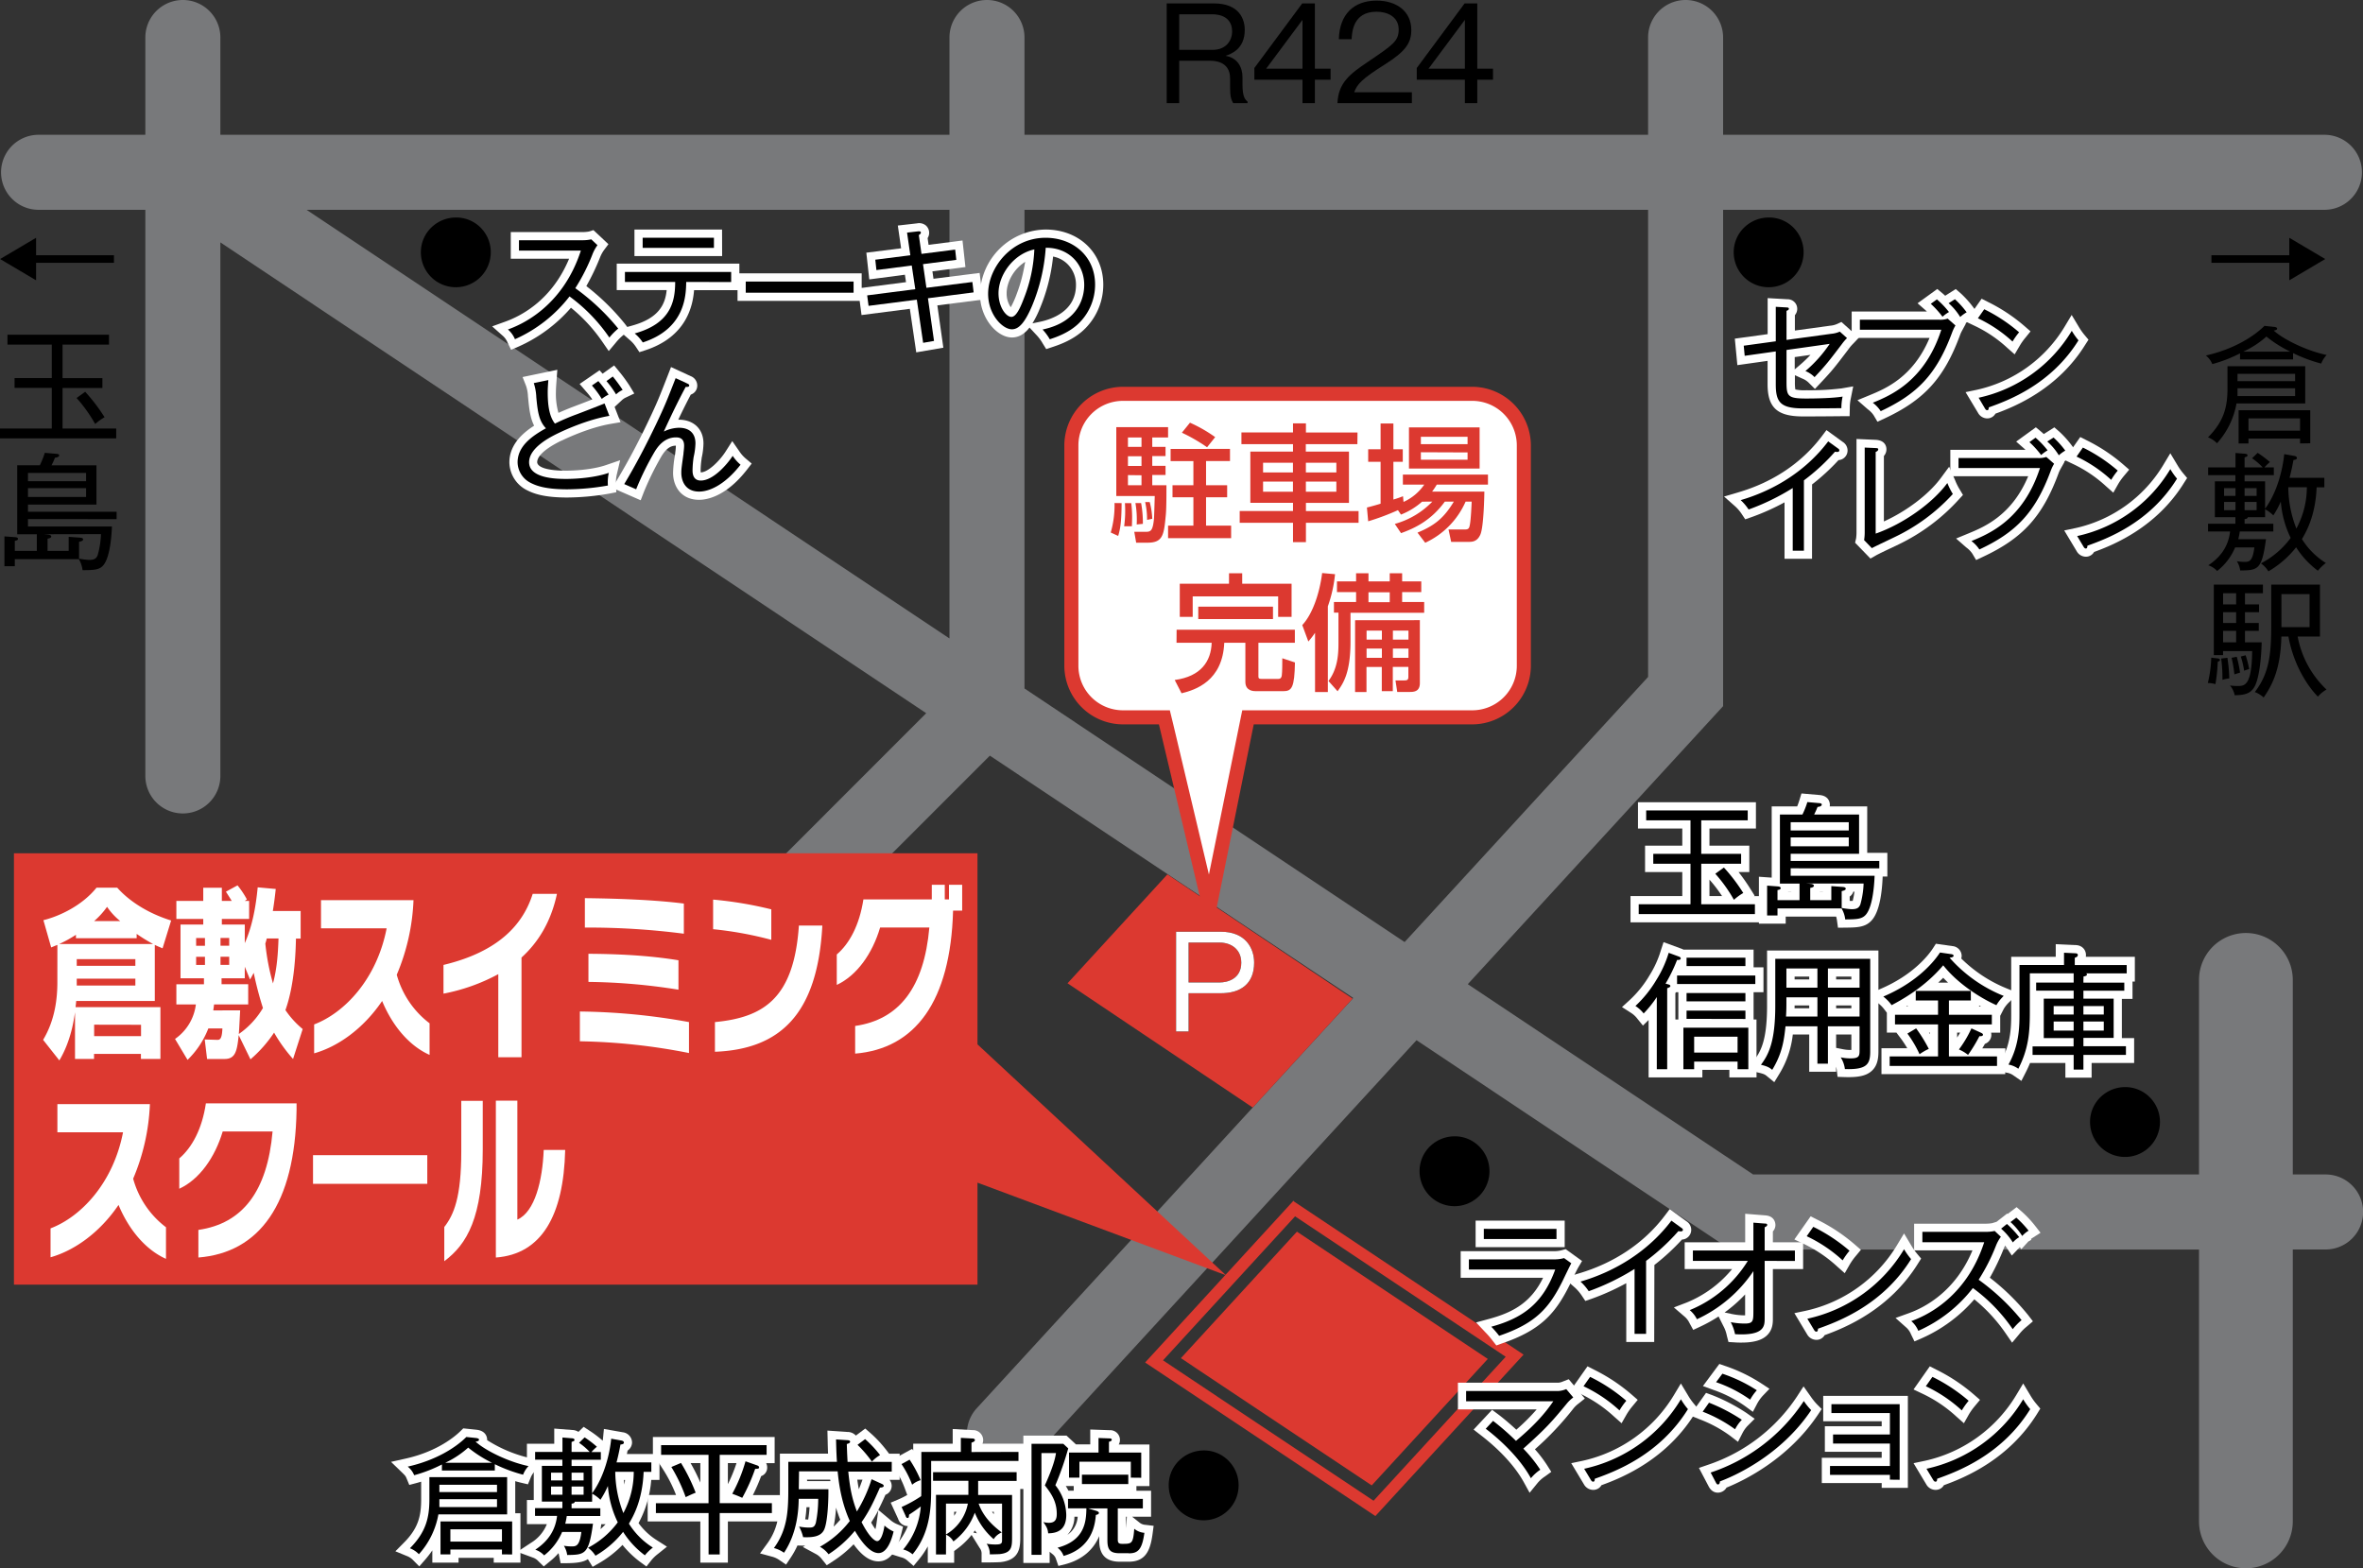 <svg xmlns="http://www.w3.org/2000/svg" viewBox="0 0 1007.95 669"><rect x="0" y="0" width="1007.95" height="669" fill="#333333" stroke="none"/><defs><style>.cls-1{fill:#78797b;}.cls-2{fill:#dc3930;}.cls-3{fill:#fff;}.cls-4{fill:none;}</style></defs><g id="レイヤー_2" data-name="レイヤー 2"><g id="レイヤー_2-2" data-name="レイヤー 2"><path class="cls-1" d="M992,501H978V418a20,20,0,0,0-40,0v83H747.79l-121.7-81.17L735,301.23V89.5h256.5a16,16,0,0,0,0-32H735V16a16,16,0,0,0-32,0V57.5H437V16a16,16,0,0,0-32,0V57.5H94V16a16,16,0,0,0-32,0V57.5H16.45a16,16,0,0,0,0,32H62V331a16,16,0,0,0,32,0V103.4L395.08,304.24l-160.95,161a16,16,0,1,0,22.63,22.62L422.23,322.34l155,103.38-160.59,175a16,16,0,0,0,23.58,21.64l164-178.63,129.88,86.62,4,2.69H938V649a20,20,0,0,0,40,0V533h14a16,16,0,0,0,0-32ZM405,89.5V272.35L130.78,89.5Zm32,204.19V89.5H703V288.77L599.15,401.86Z"/><polygon class="cls-1" points="551.46 512.21 551.63 512.32 551.9 512.04 551.46 512.21"/><path class="cls-2" d="M552.42,518.86l89.84,59.91L585.9,640.18l-89.81-59.89,56.33-61.43m-.79-6.54-63.17,68.89,98.22,65.5,63.21-68.86-98.26-65.53Z"/><polygon class="cls-2" points="503.72 579.36 585.11 633.64 634.63 579.69 553.21 525.4 503.72 579.36"/><polyline class="cls-2" points="455.36 419.45 497.95 373 576.95 426 534.36 472.45"/></g><g id="レイヤー_3" data-name="レイヤー 3"><path class="cls-2" d="M628,165H479a25.07,25.07,0,0,0-25,25v94a25.07,25.07,0,0,0,25,25h15.34L516.19,401,534.79,309H628a25.07,25.07,0,0,0,25-25V190A25.07,25.07,0,0,0,628,165Z"/><path class="cls-3" d="M647,284a19,19,0,0,1-19,19H529.89l-1.22,6-13,64.05L500.46,309,499,303H479a19,19,0,0,1-19-19V190a19,19,0,0,1,19-19H628a19,19,0,0,1,19,19Z"/><polygon class="cls-2" points="416.95 548 5.95 548 5.95 364 416.95 364 416.95 445.5 522.95 544 416.95 504.5 416.95 548"/><path class="cls-3" d="M24.48,403.08c-.45.15-.62.23-2.65,1.07l-3.31-11.62c7.08-1.77,16.58-6.32,22.65-13.86H50c6,6.7,14.56,11.39,23,14l-3.66,11.86c-1.06-.46-1.91-.77-3.31-1.46V427H32.51c-.11,1.23-.17,1.7-.28,2.62h36.2v22.1H60.11v-2.16h-20v2.16H32V431.8c-.4,2.69-1.63,12.16-6.69,20.55l-6.92-8.77c5.29-8.78,6.08-18.25,6.08-24.64Zm40.81-.39a74.86,74.86,0,0,1-7-4.31v1.85H32.4v-1.47a53.56,53.56,0,0,1-7.14,3.93Zm-32.55,6.47V412h25v-2.85Zm0,8.31v2.93h25v-2.93Zm18.55-24.56a27.53,27.53,0,0,1-5.62-6.08,34.09,34.09,0,0,1-5.51,6.08Zm-11.13,44.2V442h20v-4.85Z"/><path class="cls-3" d="M101.82,441.57c-.67,6.63-1.35,10.17-6,10.17H88.33l-1-8.32,5.28.16c1,0,2.08,0,2.25-4.86h-6A37.54,37.54,0,0,1,80,452.12l-5.34-8.93a21,21,0,0,0,8.89-14.71H75.23v-8.62H87v-2.54H77V394.38H86.7V392H75.23v-7.7H86.7v-5.62h7.93v5.62h4.21c-.17-.31-1.29-2.08-2.47-3.93l4.95-2.69a37.38,37.38,0,0,1,4,6l-.9.62h1.85V392H94.63v2.39h9.78v7.93c3.2-7.16,4.72-15.48,5.51-23.8l7.7.7c-.28,2.54-.57,5.23-1.24,9.39h11.86v11.78h-2c-.11,4.39-.39,19.1-4.49,30.49a38,38,0,0,0,7.36,8.09L125,451.74a66.86,66.86,0,0,1-8.09-11.24,55.56,55.56,0,0,1-10.07,11.39ZM83.66,400.15v3.31h3.77v-3.31Zm0,8v3.46h3.77v-3.46ZM102.44,431c-.39,7.62-.45,8.54-.56,10.08A35.43,35.43,0,0,0,112.16,430a145.68,145.68,0,0,1-3.93-15c-.56,1-.73,1.39-1.57,2.85l-2.25-5.47v4.93h-9.9v2.54h11.36v8.62H91.31c-.17,1.39-.23,1.85-.34,2.55Zm-8.38-30.88v3.31h3.71v-3.31Zm0,8v3.46h3.71v-3.46Zm19.73-7.78a21.88,21.88,0,0,1-.61,2.16,96.43,96.43,0,0,0,3.26,17c1.63-6,2.13-12.16,2.36-19.17Z"/><path class="cls-3" d="M163,427c-8.27,12.17-19.17,19.56-29,22.33V437c12.93-4.93,26.7-19.25,30.92-41h-28v-12h39.46a90.25,90.25,0,0,1-7.14,31.8,38.84,38.84,0,0,0,14,20.72V450C174.28,446,167.25,437.26,163,427Z"/><path class="cls-3" d="M222.45,408.47V451h-9.9V415.55a81,81,0,0,1-23.38,8.32V411.62c23.78-5.69,34-17.48,38.06-30.33h10.34C235,393.38,229.47,402.08,222.45,408.47Z"/><path class="cls-3" d="M247.35,444.19v-12.7A273.2,273.2,0,0,1,293.89,436V449.2A259.44,259.44,0,0,0,247.35,444.19Zm2.13-48.51V383.13c13.72.16,29.57.7,42.22,2.31V398.3A317.23,317.23,0,0,0,249.48,395.68ZM251,418.86v-12c11.75.08,25.24.61,38.4,2.77v12.55A257.54,257.54,0,0,0,251,418.86Z"/><path class="cls-3" d="M304.18,396.38V383.75A163.89,163.89,0,0,1,329,387.91v13A153.48,153.48,0,0,0,304.18,396.38Zm.78,52.28V436c20.75-2,33.73-10.08,35.81-41.19h10C348.75,432.8,332.62,447.58,305,448.66Z"/><path class="cls-3" d="M406.54,388.45c-1.07,39-16.31,58.9-41.77,61V437.65c18.78-2.7,29.4-16.4,31.65-42h-21c-3.31,11.24-10,20.56-18.49,24.48V407.16c5.4-4.62,9.67-12.48,11.36-23.49h29.17v-6.23H403v6.23h1.79v-6.23h5.63v11Z"/><path class="cls-3" d="M50.56,514c-8.27,12.17-19.17,19.56-29,22.33V524c12.93-4.92,26.7-19.24,30.92-41h-28v-12H63.94a90.25,90.25,0,0,1-7.14,31.8,38.84,38.84,0,0,0,14,20.72V537C61.86,533,54.83,524.26,50.56,514Z"/><path class="cls-3" d="M84.62,536.43V524.65c18.83-2.7,29.4-16.4,31.65-42H95C91.65,493.85,85,503.17,76.47,507.09V494.16c5.4-4.62,9.72-12.48,11.35-23.49H126.5v2.78C125.88,513.71,110.59,534.35,84.62,536.43Z"/><path class="cls-3" d="M133.52,505V492.77h48.74V505Z"/><path class="cls-3" d="M189.51,538V523.42c4.1-5.24,7.25-12.71,7.25-32.27V469.6h9.16v20.71C205.92,519.41,199.23,530.73,189.51,538Zm22-1.61V469.52h9.17v50.74c7.53-3.31,10.73-16.79,11.24-29.72h9.16C240.44,518.64,230.94,535,211.54,536.43Z"/><path d="M205.5,97.62a14.74,14.74,0,0,1,3.84,10,14.91,14.91,0,1,1-29.82,0,14.65,14.65,0,0,1,4.93-11,15.09,15.09,0,0,1,10-3.84A14.64,14.64,0,0,1,205.5,97.62Z"/><path d="M631.5,489.62a14.74,14.74,0,0,1,3.84,10,14.91,14.91,0,1,1-29.82,0,14.65,14.65,0,0,1,4.93-11.05,15.09,15.09,0,0,1,10-3.84A14.64,14.64,0,0,1,631.5,489.62Z"/><path d="M524.5,623.62a14.74,14.74,0,0,1,3.84,10,14.91,14.91,0,1,1-29.82,0,14.65,14.65,0,0,1,4.93-11.05,15.09,15.09,0,0,1,10-3.84A14.64,14.64,0,0,1,524.5,623.62Z"/><path d="M917.5,468.62a14.74,14.74,0,0,1,3.84,10,14.91,14.91,0,1,1-29.82,0,14.65,14.65,0,0,1,4.93-11.05,15.09,15.09,0,0,1,10-3.84A14.64,14.64,0,0,1,917.5,468.62Z"/><path d="M765.5,97.62a14.74,14.74,0,0,1,3.84,10,14.91,14.91,0,1,1-29.82,0,14.65,14.65,0,0,1,4.93-11,15.09,15.09,0,0,1,10-3.84A14.64,14.64,0,0,1,765.5,97.62Z"/><path d="M259.93,144a71.78,71.78,0,0,0-17-17.55,60.12,60.12,0,0,1-23.27,18.25,11.28,11.28,0,0,0-3-4.15c5-1.79,23.17-9.18,31.11-33.65H221.37v-4.42h27.16a17,17,0,0,0,3.68-.38l2.64,2.48a18.08,18.08,0,0,0-2,3.57,82,82,0,0,1-7.45,14.79,94.68,94.68,0,0,1,18.31,17.23A25.35,25.35,0,0,0,259.93,144Z"/><path d="M292.71,120.27c-.11,5.83-.44,19.92-18.53,25.81a17.48,17.48,0,0,0-3.45-3.84C286,138,288,128.8,288,120.27H266.57V116h45.31v4.32Zm-18.58-14.53v-4.32h30.4v4.32Z"/><path d="M318.1,124.86V120.1h46v4.76Z"/><path d="M395.82,127.23l2.59,18.2-4.64.81-2.7-18.41-20.58,2.64L369.9,126l20.52-2.64-1.51-10.1-15.07,1.94-.48-4.42,14.95-1.89-1.4-9.67,4.75-.54c.33,0,1.14-.16,1.14.54,0,.43-.22.59-.87,1.08l1.14,8,14.36-1.83.49,4.37-14.21,1.84,1.46,10.09,19.6-2.48.54,4.43Z"/><path d="M460.7,137.38c-4.32,4.54-10.32,6.48-12.91,7.35a21.94,21.94,0,0,0-3.08-4.16c16.09-3.4,17.77-14.63,17.77-19,0-9-6.7-16-16.42-15.87a77.94,77.94,0,0,1-5.88,24.89c-3,7-5.57,9.88-8.54,9.88-4,0-10.15-6.26-10.15-15.12,0-11.23,10-23.92,24.52-23.92,11.55,0,21.11,7.72,21.11,20A23.06,23.06,0,0,1,460.7,137.38Zm-34.78-12.31c0,5.83,3.18,10.1,5.51,10.1s4.26-5.13,5.56-8.53a63.33,63.33,0,0,0,4.21-20.25C432.08,108.39,425.92,117.46,425.92,125.07Z"/><path d="M238.06,184.81c-2.86,1.4-12.37,6-12.37,12.36,0,7.13,12.37,7.13,16,7.13,1.13,0,10.63-.05,18-2.59a18.22,18.22,0,0,0-.38,5.4A102.59,102.59,0,0,1,242,208.73c-9.18,0-13.12-1.46-15.66-2.76a10,10,0,0,1-5.56-8.74c0-6.92,6.15-11.24,12.09-14.53-2.91-3.08-3.51-6.8-4.1-13.18a22.23,22.23,0,0,0-1.08-6.1l6.21-1.29c-.16,2.21-.27,3.67-.27,5.13,0,5.07.54,10.26,3.08,13.44,2.43-1.19,5.78-2.7,9.39-4,4-1.51,10.86-4.21,11.78-4.59l2.05,5.29C250.53,179,240.87,183.46,238.06,184.81Zm18.63-14.64a40.06,40.06,0,0,0-4.21-5.72l2.75-1.89a57.46,57.46,0,0,1,4.37,5.78A14.56,14.56,0,0,0,256.69,170.17Zm6.1-1.94a43.36,43.36,0,0,0-4.1-5.67l2.7-1.95a64.12,64.12,0,0,1,4.21,5.73A9.71,9.71,0,0,0,262.79,168.23Z"/><path d="M298.23,209.7c-6.1,0-7.61-4.81-7.61-8,0-1.62.11-2.27.92-8.1,0-.6.27-2.11.27-3.51,0-3.24-2.16-3.51-3.46-3.51-5.18,0-7.89,4.21-9,5.94a122.69,122.69,0,0,0-8,16.2l-5.08-2.22c5-8.31,9.45-16.9,13.61-25.59,3.73-7.83,4.7-10.32,8.32-19.6l4.8,2.21c.54.27,1,.43,1,.92,0,.65-.91.65-1.51.59-2.59,4.86-5.24,10.1-9.34,19.06a15.56,15.56,0,0,1,6.43-1.62c4.69,0,7.07,2.54,7.07,6.65a28.55,28.55,0,0,1-.76,5.77,40.78,40.78,0,0,0-.48,5.67c0,1,0,4.43,3.51,4.43,5.35,0,11.34-7,13.61-10.53a18.18,18.18,0,0,0,3.35,3.78C308.92,207.16,302.28,209.7,298.23,209.7Z"/><path class="cls-3" d="M259.66,149.76l-2.61-3.8a69.12,69.12,0,0,0-13.5-14.69,63.76,63.76,0,0,1-22.47,16.62L218,149.21l-1.46-3a7.84,7.84,0,0,0-2.2-3.07l-4.41-3.92,5.55-2c7.32-2.62,20.06-9.52,27.27-26.85H217.87V99h30.66a15.37,15.37,0,0,0,2.65-.23l1.95-.61,6.4,6-1.88,2.51a14.7,14.7,0,0,0-1.55,2.76,97.66,97.66,0,0,1-6,12.61,97.82,97.82,0,0,1,16.37,16l2,2.6-2.71,2.4a21.57,21.57,0,0,0-3.17,3.24Z"/><path class="cls-3" d="M272.74,150.23,271.27,148a14.23,14.23,0,0,0-2.85-3.15l-4.85-4.26,6.22-1.74c11.35-3.17,14-9.13,14.58-15.1h-21.3V112.45h52.31v11.32H296.06c-.57,7.23-3.55,20-20.79,25.64Zm35.29-41h-37.4V97.92H308Z"/><rect class="cls-3" x="314.6" y="116.6" width="52.95" height="11.75"/><path class="cls-3" d="M390.83,150.31l-2.73-18.57-20.61,2.65L366,123l20.47-2.64-.48-3.17-15.2,2-1.25-11.4,14.84-1.87-1.41-9.71,8.26-.94a4.5,4.5,0,0,1,3.7.91,4.19,4.19,0,0,1,.75,5.39l.41,2.87,14.47-1.85,1.25,11.33-14.08,1.82.45,3.18,19.68-2.49,1.39,11.37-19.42,2.47,2.56,18.05Z"/><path class="cls-3" d="M446.27,148.92l-1.46-2.35a18.32,18.32,0,0,0-2.66-3.61l-3-3.23c-1.95,2.51-4.37,4.23-7.5,4.23-6.31,0-13.65-8.13-13.65-18.62a28.36,28.36,0,0,1,28-27.42c14.26,0,24.61,9.9,24.61,23.53a26.49,26.49,0,0,1-7.39,18.35c-4.85,5.09-11.41,7.27-14.21,8.21Zm2.93-39.48A78.22,78.22,0,0,1,443.39,132a42.21,42.21,0,0,1-3,5.94l3.57-.75c4.5-1,15-4.38,15-15.59a12.34,12.34,0,0,0-3.57-8.91A11.92,11.92,0,0,0,449.2,109.44Zm-12,2.33c-4.81,3-7.81,8.63-7.81,13.3a10.31,10.31,0,0,0,1.76,6,40.06,40.06,0,0,0,2.54-5.69A64.61,64.61,0,0,0,437.23,111.77Z"/><path class="cls-3" d="M242,212.23c-9.79,0-14.21-1.59-17.25-3.14a13.51,13.51,0,0,1-7.47-11.86c0-7.74,6-12.73,10.56-15.64-1.63-3.2-2.11-7-2.55-11.74l-.08-.75a16.1,16.1,0,0,0-.78-4.4l-1.52-3.86,14.82-3.09-.35,4.75c-.15,2.08-.25,3.45-.25,4.76a29.6,29.6,0,0,0,1.08,8.87c1.9-.86,4.19-1.83,6.67-2.76,2.2-.84,5.3-2,7.76-3A31.21,31.21,0,0,0,250,167l-2.76-3.21,8.5-5.83,1.31,1.45,4.91-3.53,2.09,2.53a66.14,66.14,0,0,1,4.51,6.15l2,3.3-3.48,1.66a6.39,6.39,0,0,0-1.91,1.28l-3,2.79,2.52,6.51-4.22.72c-8.52,1.47-17.47,5.49-20.93,7.15l-.09,0c-9,4.4-10.31,7.64-10.31,9.18,0,.85.9,3.63,12.49,3.63,1,0,10.09-.07,16.9-2.4l6-2.06-1.45,6.17a14.68,14.68,0,0,0-.29,4.49l.1,3-2.94.57A106.69,106.69,0,0,1,242,212.23Z"/><path class="cls-3" d="M273.29,213.4l-12.07-5.27,2-3.41c4.56-7.63,9-15.91,13.45-25.31,3.7-7.76,4.65-10.22,8.22-19.37l1.34-3.46,8.41,3.88a4.32,4.32,0,0,1,2.78,4,4,4,0,0,1-1.29,3,4.35,4.35,0,0,1-1.47.87c-1.46,2.77-3.14,6.07-5.34,10.7h.18c6.42,0,10.57,4,10.57,10.15a30.33,30.33,0,0,1-.78,6.21l0,.19a36.23,36.23,0,0,0-.43,5,5.74,5.74,0,0,0,.06.93c3.26-.05,8.24-5.19,10.6-8.91l2.83-4.44,3,4.33a14.58,14.58,0,0,0,2.72,3.09l2.57,2.17-2.06,2.66c-9,11.55-17.23,12.8-20.37,12.8-7.68,0-11.11-5.77-11.11-11.49a47.66,47.66,0,0,1,.78-7.39l.16-1.12c0-.14,0-.31.05-.51a23.39,23.39,0,0,0,.2-2.59h0c-2.9,0-4.64,2.18-6,4.29A121.82,121.82,0,0,0,274.6,210Z"/><path d="M259.93,144a71.78,71.78,0,0,0-17-17.55,60.12,60.12,0,0,1-23.27,18.25,11.28,11.28,0,0,0-3-4.15c5-1.79,23.17-9.18,31.11-33.65H221.37v-4.42h27.16a17,17,0,0,0,3.68-.38l2.64,2.48a18.08,18.08,0,0,0-2,3.57,82,82,0,0,1-7.45,14.79,94.68,94.68,0,0,1,18.31,17.23A25.35,25.35,0,0,0,259.93,144Z"/><path d="M292.71,120.27c-.11,5.83-.44,19.92-18.53,25.81a17.48,17.48,0,0,0-3.45-3.84C286,138,288,128.8,288,120.27H266.57V116h45.31v4.32Zm-18.58-14.53v-4.32h30.4v4.32Z"/><path d="M318.1,124.86V120.1h46v4.76Z"/><path d="M395.82,127.23l2.59,18.2-4.64.81-2.7-18.41-20.58,2.64L369.9,126l20.52-2.64-1.51-10.1-15.07,1.94-.48-4.42,14.95-1.89-1.4-9.67,4.75-.54c.33,0,1.14-.16,1.14.54,0,.43-.22.59-.87,1.08l1.14,8,14.36-1.83.49,4.37-14.21,1.84,1.46,10.09,19.6-2.48.54,4.43Z"/><path d="M460.7,137.38c-4.32,4.54-10.32,6.48-12.91,7.35a21.94,21.94,0,0,0-3.08-4.16c16.09-3.4,17.77-14.63,17.77-19,0-9-6.7-16-16.42-15.87a77.94,77.94,0,0,1-5.88,24.89c-3,7-5.57,9.88-8.54,9.88-4,0-10.15-6.26-10.15-15.12,0-11.23,10-23.92,24.52-23.92,11.55,0,21.11,7.72,21.11,20A23.06,23.06,0,0,1,460.7,137.38Zm-34.78-12.31c0,5.83,3.18,10.1,5.51,10.1s4.26-5.13,5.56-8.53a63.33,63.33,0,0,0,4.21-20.25C432.08,108.39,425.92,117.46,425.92,125.07Z"/><path d="M238.06,184.81c-2.86,1.4-12.37,6-12.37,12.36,0,7.13,12.37,7.13,16,7.13,1.13,0,10.63-.05,18-2.59a18.22,18.22,0,0,0-.38,5.4A102.59,102.59,0,0,1,242,208.73c-9.18,0-13.12-1.46-15.66-2.76a10,10,0,0,1-5.56-8.74c0-6.92,6.15-11.24,12.09-14.53-2.91-3.08-3.51-6.8-4.1-13.18a22.23,22.23,0,0,0-1.08-6.1l6.21-1.29c-.16,2.21-.27,3.67-.27,5.13,0,5.07.54,10.26,3.08,13.44,2.43-1.19,5.78-2.7,9.39-4,4-1.51,10.86-4.21,11.78-4.59l2.05,5.29C250.53,179,240.87,183.46,238.06,184.81Zm18.63-14.64a40.06,40.06,0,0,0-4.21-5.72l2.75-1.89a57.46,57.46,0,0,1,4.37,5.78A14.56,14.56,0,0,0,256.69,170.17Zm6.1-1.94a43.36,43.36,0,0,0-4.1-5.67l2.7-1.95a64.12,64.12,0,0,1,4.21,5.73A9.71,9.71,0,0,0,262.79,168.23Z"/><path d="M298.23,209.7c-6.1,0-7.61-4.81-7.61-8,0-1.62.11-2.27.92-8.1,0-.6.27-2.11.27-3.51,0-3.24-2.16-3.51-3.46-3.51-5.18,0-7.89,4.21-9,5.94a122.69,122.69,0,0,0-8,16.2l-5.08-2.22c5-8.31,9.45-16.9,13.61-25.59,3.73-7.83,4.7-10.32,8.32-19.6l4.8,2.21c.54.27,1,.43,1,.92,0,.65-.91.65-1.51.59-2.59,4.86-5.24,10.1-9.34,19.06a15.56,15.56,0,0,1,6.43-1.62c4.69,0,7.07,2.54,7.07,6.65a28.55,28.55,0,0,1-.76,5.77,40.78,40.78,0,0,0-.48,5.67c0,1,0,4.43,3.51,4.43,5.35,0,11.34-7,13.61-10.53a18.18,18.18,0,0,0,3.35,3.78C308.92,207.16,302.28,209.7,298.23,209.7Z"/><path d="M520.71,397.45c10.74,0,14.25,7.18,14.25,13.17,0,9.29-6,13.07-14.25,13.07H507V440h-5.34V397.45ZM507,402.09v17h13.29c3.13,0,9.18-1.4,9.18-8.42,0-5.83-4.49-8.59-9.18-8.59Z"/><path class="cls-3" d="M520.71,397.45c10.74,0,14.25,7.18,14.25,13.17,0,9.29-6,13.07-14.25,13.07H507V440h-5.34V397.45ZM507,402.09v17h13.29c3.13,0,9.18-1.4,9.18-8.42,0-5.83-4.49-8.59-9.18-8.59Z"/><path d="M699,389.94v-4.21h22.09V368.45H705.21v-4.21h15.88V349.93h-18.9v-4.21H745.5v4.21H725.68v14.31h17v4.21h-17v17.28h22.89v4.21Zm40.61-6.1a62.9,62.9,0,0,0-7.94-11.12l3.67-2.65a74.8,74.8,0,0,1,8.26,10.86A24.19,24.19,0,0,0,739.61,383.84Z"/><path d="M763.82,370.4v3.18h35.8c-.16,4.65-.92,13.18-3.62,16.47-1.67,2.05-4,2.11-8.91,2.16a11.78,11.78,0,0,0-1.57-4.7H758.2v3h-4.43V377.79l4.54.33c.54.05,1.24.16,1.24.75s-.76.71-1.35.81V384h9.4v-7.07h-8.37V347.45h9.61a35.81,35.81,0,0,0,2.1-5.3l5,.44c.49.05,1.14.1,1.14.64,0,.71-1.08.92-1.79,1-.59,1.45-.7,1.67-1.45,3.24H793v16.74H763.82v3.07h37.8v3.14Zm24.78-19.66H763.82v3.51H788.6Zm0,6.48H763.82V361H788.6Zm-18,19.66,1.72.16c.33,0,1.41.16,1.41.81s-1.19.86-1.57.92V384h9V378l4.42.32c1,.06,1.73.17,1.73.81s-1.18.87-1.73,1v7.18a31.06,31.06,0,0,0,4.22.54c2.32,0,3.13-.6,3.72-1.95a37.08,37.08,0,0,0,1.41-9Z"/><path d="M715.36,409.5a68.53,68.53,0,0,1-4.91,10.1l.81.22c.81.21,1.24.37,1.24.8s-.65.71-1.35.92V456.1h-4.43V425.32a48.64,48.64,0,0,1-5.61,7,14.06,14.06,0,0,0-3.51-3.19,50.43,50.43,0,0,0,9-11.23,46.88,46.88,0,0,0,5.19-11.45l4.26,1.57c.27.11.87.32.87.81C716.93,409.5,716.06,409.5,715.36,409.5Zm0,10.26v-3.62h33.38v3.62Zm25.81,36.34v-3.24H722.65v3.24h-4.59V438.39h27.7V456.1Zm-21.76-44v-3.57h25.11v3.57Zm0,15.06v-3.56h25.11v3.56Zm0,7.46V431.1h25.11v3.57Zm21.76,7.61H722.65V449h18.52Z"/><path d="M779.71,453.73h-4.48V437.8H761.62c-.6,5.56-1.3,11.45-5.67,18.57-.92-.75-1.78-1.45-4.81-2.16,3.3-4.37,6.11-9.93,6.11-25.16V409h40.5v39.53c0,5.4-1.35,7.83-10.8,7.51a12.18,12.18,0,0,0-1.79-5,19.2,19.2,0,0,0,4.27.44c3.78,0,3.78-1.19,3.78-3.73V437.8h-13.5Zm-4.48-28.3H762v3.08c0,1.62-.06,3.51-.17,5.13h13.4Zm0-12.31H762v8.21h13.23Zm4.48,8.21h13.5v-8.21h-13.5Zm0,12.31h13.5v-8.21h-13.5Z"/><path d="M851.57,428.78c-6.21-2.75-16.25-8.86-22.68-17-8.1,9.62-18.25,15-22,17a17.63,17.63,0,0,0-3.56-3.67c12.52-5.29,20.41-13,24.19-18.79l4.8.7c.54.05,1,.33,1,.65,0,.65-1,.81-1.73.86a61,61,0,0,0,23.11,16.31A18.72,18.72,0,0,0,851.57,428.78ZM806.05,454.7v-4.05h20.63V437H808.32v-4.11h18.36v-6.1h-9.51v-4.1h23.5v4.1h-9.35v6.1h18.31V437H831.32v13.66h20.52v4.05Zm12.74-5a48.7,48.7,0,0,0-5.18-8.8l3.73-2.21a64,64,0,0,1,5.4,8.74A22,22,0,0,0,818.79,449.73ZM844.34,442a64.36,64.36,0,0,1-4.86,8,16.24,16.24,0,0,0-3.89-2.32,48.72,48.72,0,0,0,5.34-9l4.11,1.89c.54.27.81.48.81.81C845.85,442.06,844.82,442.06,844.34,442Z"/><path d="M889.82,415.23a.5.5,0,0,1,.38.48c0,.49-.54.65-1.51.87v2.59h17.44v3.45H888.69V426h12.9v16.74h-12.9v3.56h18.14V450H888.69v6.26h-4.16V450H867v-3.62h17.5v-3.56H871.78V426h12.75v-3.41h-16v-3.45h16v-3.94H865.84v16.3c0,8.91-.54,15.88-4.91,24.41a10,10,0,0,0-4.21-1.78c4.75-8.48,4.7-16.69,4.7-22.09V411.66h19v-5.24l4.65.22c.48,0,1.24.05,1.24.76s-.65.91-1.3,1.18v3.08h22.15v3.57Zm-5.29,13.93H876v3.62h8.53Zm0,6.59H876v3.88h8.53Zm12.85-6.59h-8.69v3.62h8.69Zm0,6.59h-8.69v3.88h8.69Z"/><path class="cls-3" d="M752.07,393.44H695.5V382.23h22.09V372H701.71V360.74h15.88v-7.31h-18.9V342.22H749v11.21H729.18v7.31h17V372h-4.58a83.34,83.34,0,0,1,5,7.12l1.85,2.95-.34.21h4Zm-22.89-11.21h5.36a59.93,59.93,0,0,0-5.36-7Z"/><path class="cls-3" d="M784,395.75l-.42-3.06a13.08,13.08,0,0,0-.35-1.68H761.7v3H750.27V374l5.46.38V344h10.86c.33-.8.68-1.76,1-2.82l.83-2.71,7.91.69c4,.44,4.21,3.51,4.21,4.12a3.58,3.58,0,0,1-.07.72h16v19.81h8.59V373.9h-2c-.23,6.25-1.19,14.45-4.4,18.37-2.73,3.35-6.44,3.39-11.58,3.44Zm5-11.46a6.41,6.41,0,0,0,1.28,0,33.81,33.81,0,0,0,.74-3.94h-.46a3.92,3.92,0,0,1-1.56,2.1Zm-12.77-3.84h1.35v-.07h-1.29Zm-13.53,0h1.38v-.07h-1.35Z"/><path class="cls-3" d="M749.26,459.6H737.67v-3.24H726.15v3.24H703.22V435.12l-2.43,2.37-2.42-3a10.34,10.34,0,0,0-2.66-2.43l-3.85-2.46,3.38-3.08a46.46,46.46,0,0,0,8.4-10.49,43.33,43.33,0,0,0,4.83-10.69l1.13-3.44,7.77,2.85c.26.11.51.22.73.34H748v7.56h4.22v10.62H748v11.63h1.24Zm-34.61-24.71h1.26V423.26H715l-.37.36Z"/><path class="cls-3" d="M756.83,461.63l-3.11-2.55c-.68-.57-1.13-.94-3.37-1.46l-5.24-1.21,3.24-4.3c2.73-3.63,5.4-8.4,5.4-23.06V405.46h47.5v43c0,2.78-.32,5.92-2.66,8.18s-5.78,3-11.76,2.82l-3-.1-.36-3a8,8,0,0,0-.26-1.31v2.12H771.73V441.3h-7a40.72,40.72,0,0,1-5.81,16.91ZM783.21,447l2.64.52a16,16,0,0,0,3.58.37h.28v-6.6h-6.5Zm0-16.88h6.5v-1.21h-6.5Zm-17.73,0h6.25v-1.21H765.5C765.49,429.33,765.49,429.73,765.48,430.14Zm17.73-12.31h6.5v-1.21h-6.5Zm-17.71,0h6.23v-1.21H765.5Z"/><path class="cls-3" d="M855.34,458.2H802.55V447.15h11a44.83,44.83,0,0,0-2.71-4.12l-1.91-2.54h-4.08V432L804,430.9a13.94,13.94,0,0,0-2.79-2.91l-5-3.64,5.71-2.41c14.43-6.1,21-14.92,22.62-17.47l1.22-1.89,7,1a4.28,4.28,0,0,1,4,4.12,4.14,4.14,0,0,1-.18,1.17A59.07,59.07,0,0,0,856,421.65l4.88,2-3.72,3.73a13.6,13.6,0,0,0-2.45,3l-1.51,2.94,0,0v7.19h-3.89a3.92,3.92,0,0,1,.11.93,4,4,0,0,1-1.33,3,4.22,4.22,0,0,1-1.41.84c-.29.52-.65,1.15-1.13,1.92h9.86Zm-20.52-17.71v2.11c.47-.73.91-1.44,1.3-2.11Zm-12,0c.14.21.27.42.4.63v-.63Zm21.39-11.11H845l-.81-.46Zm-31.08,0h.58V429Zm13.66-10.2h4.17c-.71-.68-1.4-1.37-2.07-2.08C828.15,417.82,827.45,418.51,826.75,419.18Z"/><path class="cls-3" d="M862.23,461.09l-3.29-2.27a6.55,6.55,0,0,0-3-1.24l-4.62-1,2.32-4.12c4.25-7.59,4.25-14.88,4.25-20.2V408.16h19v-5.4l8.24.38c3.2,0,4.65,2.23,4.65,4.26a4.59,4.59,0,0,1-.06.76h20.91v10.57h-1v7.39h-4.54v16.71h5.24v10.62H892.19v6.26H881v-6.26H865.92c-.54,1.33-1.16,2.69-1.88,4.09ZM888,418.21a2.09,2.09,0,0,0,.49.26l.17-.88v-1.92h.37l.1-.51H888Z"/><path d="M699,389.94v-4.21h22.09V368.45H705.21v-4.21h15.88V349.93h-18.9v-4.21H745.5v4.21H725.68v14.31h17v4.21h-17v17.28h22.89v4.21Zm40.61-6.1a62.9,62.9,0,0,0-7.94-11.12l3.67-2.65a74.8,74.8,0,0,1,8.26,10.86A24.19,24.19,0,0,0,739.61,383.84Z"/><path d="M763.82,370.4v3.18h35.8c-.16,4.65-.92,13.18-3.62,16.47-1.67,2.05-4,2.11-8.91,2.16a11.78,11.78,0,0,0-1.57-4.7H758.2v3h-4.43V377.79l4.54.33c.54.05,1.24.16,1.24.75s-.76.71-1.35.81V384h9.4v-7.07h-8.37V347.45h9.61a35.81,35.81,0,0,0,2.1-5.3l5,.44c.49.05,1.14.1,1.14.64,0,.71-1.08.92-1.79,1-.59,1.45-.7,1.67-1.45,3.24H793v16.74H763.82v3.07h37.8v3.14Zm24.78-19.66H763.82v3.51H788.6Zm0,6.48H763.82V361H788.6Zm-18,19.66,1.72.16c.33,0,1.41.16,1.41.81s-1.19.86-1.57.92V384h9V378l4.42.32c1,.06,1.73.17,1.73.81s-1.18.87-1.73,1v7.18a31.06,31.06,0,0,0,4.22.54c2.32,0,3.13-.6,3.72-1.95a37.08,37.08,0,0,0,1.41-9Z"/><path d="M715.36,409.5a68.53,68.53,0,0,1-4.91,10.1l.81.22c.81.21,1.24.37,1.24.8s-.65.71-1.35.92V456.1h-4.43V425.32a48.64,48.64,0,0,1-5.61,7,14.06,14.06,0,0,0-3.51-3.19,50.43,50.43,0,0,0,9-11.23,46.88,46.88,0,0,0,5.19-11.45l4.26,1.57c.27.11.87.32.87.81C716.93,409.5,716.06,409.5,715.36,409.5Zm0,10.26v-3.62h33.38v3.62Zm25.81,36.34v-3.24H722.65v3.24h-4.59V438.39h27.7V456.1Zm-21.76-44v-3.57h25.11v3.57Zm0,15.06v-3.56h25.11v3.56Zm0,7.46V431.1h25.11v3.57Zm21.76,7.61H722.65V449h18.52Z"/><path d="M779.71,453.73h-4.48V437.8H761.62c-.6,5.56-1.3,11.45-5.67,18.57-.92-.75-1.78-1.45-4.81-2.16,3.3-4.37,6.11-9.93,6.11-25.16V409h40.5v39.53c0,5.4-1.35,7.83-10.8,7.51a12.18,12.18,0,0,0-1.79-5,19.2,19.2,0,0,0,4.27.44c3.78,0,3.78-1.19,3.78-3.73V437.8h-13.5Zm-4.48-28.3H762v3.08c0,1.62-.06,3.51-.17,5.13h13.4Zm0-12.31H762v8.21h13.23Zm4.48,8.21h13.5v-8.21h-13.5Zm0,12.31h13.5v-8.21h-13.5Z"/><path d="M851.57,428.78c-6.21-2.75-16.25-8.86-22.68-17-8.1,9.62-18.25,15-22,17a17.63,17.63,0,0,0-3.56-3.67c12.52-5.29,20.41-13,24.19-18.79l4.8.7c.54.05,1,.33,1,.65,0,.65-1,.81-1.73.86a61,61,0,0,0,23.11,16.31A18.72,18.72,0,0,0,851.57,428.78ZM806.05,454.7v-4.05h20.63V437H808.32v-4.11h18.36v-6.1h-9.51v-4.1h23.5v4.1h-9.35v6.1h18.31V437H831.32v13.66h20.52v4.05Zm12.74-5a48.7,48.7,0,0,0-5.18-8.8l3.73-2.21a64,64,0,0,1,5.4,8.74A22,22,0,0,0,818.79,449.73ZM844.34,442a64.36,64.36,0,0,1-4.86,8,16.24,16.24,0,0,0-3.89-2.32,48.72,48.72,0,0,0,5.34-9l4.11,1.89c.54.27.81.48.81.81C845.85,442.06,844.82,442.06,844.34,442Z"/><path d="M889.82,415.23a.5.5,0,0,1,.38.48c0,.49-.54.65-1.51.87v2.59h17.44v3.45H888.69V426h12.9v16.74h-12.9v3.56h18.14V450H888.69v6.26h-4.16V450H867v-3.62h17.5v-3.56H871.78V426h12.75v-3.41h-16v-3.45h16v-3.94H865.84v16.3c0,8.91-.54,15.88-4.91,24.41a10,10,0,0,0-4.21-1.78c4.75-8.48,4.7-16.69,4.7-22.09V411.66h19v-5.24l4.65.22c.48,0,1.24.05,1.24.76s-.65.91-1.3,1.18v3.08h22.15v3.57Zm-5.29,13.93H876v3.62h8.53Zm0,6.59H876v3.88h8.53Zm12.85-6.59h-8.69v3.62h8.69Zm0,6.59h-8.69v3.88h8.69Z"/><path d="M662.64,537.22a15.85,15.85,0,0,0,4.53-.54l3.08,2.21c-.7,1.19-3.24,6.59-3.78,7.67-5.78,11.56-11.5,18-27,23.27a42.41,42.41,0,0,0-3.35-3.88c13.13-3.57,22-9.72,27.27-24.41H626.56v-4.32Zm1.29-13v4.32h-31V524.2Z"/><path d="M717,525.28a5.07,5.07,0,0,1-1.08-.1,89.53,89.53,0,0,1-13.77,12.69V569h-4.92v-27.7a100.42,100.42,0,0,1-19.55,9.5,22,22,0,0,0-3.51-4.1c15.34-4.48,29.16-13.29,38.78-26l4.48,3.24a.85.85,0,0,1,.43.75C717.82,525.07,717.44,525.28,717,525.28Z"/><path d="M752.73,537.87v24.51c0,3.3-.11,7.51-12.64,6.75a18.39,18.39,0,0,0-1.84-5.13,31.17,31.17,0,0,0,5.94.6c3.73,0,3.73-1.14,3.73-5.67V542.24a58.58,58.58,0,0,1-24.09,20.52,11.76,11.76,0,0,0-3.07-3.89,52.42,52.42,0,0,0,24.78-21H722.11v-4.43h25.81V521.56l4.81.38c.7,0,1.08.1,1.08.59s-.6.76-1.08,1v9.94h12.9v4.43Z"/><path d="M786,537.65a60.84,60.84,0,0,0-15.34-10.31l2.81-4a72.83,72.83,0,0,1,15.45,10.2A29.78,29.78,0,0,0,786,537.65Zm-10.53,29.16c-.06.92-.16,1.24-.76,1.24-.38,0-.7-.38-.86-.65l-2.92-4.86a64,64,0,0,0,41.26-29.64,29.79,29.79,0,0,0,3,4.21C803.05,556.66,784.26,563.68,775.46,566.81Z"/><path d="M858.54,567a72,72,0,0,0-17-17.55,60.12,60.12,0,0,1-23.27,18.25,11.28,11.28,0,0,0-3-4.15c5-1.79,23.17-9.18,31.11-33.65H820v-4.42h27.16a17,17,0,0,0,3.68-.38l2.64,2.48a18.08,18.08,0,0,0-2,3.57A82,82,0,0,1,844,545.91a94.68,94.68,0,0,1,18.31,17.23A25.35,25.35,0,0,0,858.54,567Zm.05-37a26,26,0,0,0-5-5.88l2.48-2a43.68,43.68,0,0,1,5.24,5.62A11.33,11.33,0,0,0,858.59,530Zm4-2.75a28,28,0,0,0-5-5.94l2.48-1.89a43.06,43.06,0,0,1,5.24,5.56A11.76,11.76,0,0,0,862.59,527.23Z"/><path d="M668.47,598.57c-6.59,8-9.07,10.8-18.69,19.39a60.16,60.16,0,0,1,7.24,9,18,18,0,0,0-4,3.62c-6.15-11.18-17.6-19.82-19.27-21.11l3.13-3.35a103.61,103.61,0,0,1,9.77,8.53c7.78-6.53,12.21-11.5,15.93-16.9h-37.2v-4.38H664.8a10.12,10.12,0,0,0,3.29-.81l3,3.57A14.45,14.45,0,0,0,668.47,598.57Z"/><path d="M690.8,601.65a60.84,60.84,0,0,0-15.34-10.31l2.81-4a72.56,72.56,0,0,1,15.44,10.2A30.35,30.35,0,0,0,690.8,601.65Zm-10.53,29.16c-.06.92-.16,1.24-.76,1.24-.38,0-.7-.38-.86-.65l-2.92-4.86A64,64,0,0,0,717,596.9a29.79,29.79,0,0,0,3,4.21C707.86,620.66,689.07,627.68,680.27,630.81Z"/><path d="M740.11,609.7a60.88,60.88,0,0,0-13.82-7.51l2.7-3.83a73.83,73.83,0,0,1,14,7.29A16.24,16.24,0,0,0,740.11,609.7Zm-6.48,22.24c0,.54-.16,1.3-.86,1.3-.38,0-.65-.43-.87-.86l-2.21-4.22a76.58,76.58,0,0,0,39.74-30.51,28.37,28.37,0,0,0,3.14,3.89C759.23,621.47,738.71,630.05,733.63,631.94Zm12.91-34.88A57.17,57.17,0,0,0,732,589.61l2.7-3.62a65.51,65.51,0,0,1,14.69,7.07A20.41,20.41,0,0,0,746.54,597.06Z"/><path d="M806.15,631.19v-2.05H780.6v-3.78h25.55V615.8H781.9v-3.89h24.25v-9.13H781.2V599h29.11v32.24Z"/><path d="M836.82,601.65a60.84,60.84,0,0,0-15.34-10.31l2.81-4a72.83,72.83,0,0,1,15.45,10.2A29.78,29.78,0,0,0,836.82,601.65Zm-10.53,29.16c0,.92-.16,1.24-.76,1.24-.37,0-.7-.38-.86-.65l-2.92-4.86A64,64,0,0,0,863,596.9a30.63,30.63,0,0,0,3,4.21C853.88,620.66,835.09,627.68,826.29,630.81Z"/><path class="cls-3" d="M638.27,573.94l-2-2.57a33.88,33.88,0,0,0-2.64-3l-4-4.25,5.65-1.53c9.94-2.7,17.76-6.87,22.94-17.53H623.06V533.72h39.58a12.28,12.28,0,0,0,3.57-.41l1.63-.46,7,5.07-1.63,2.75c-.42.72-2,3.91-2.78,5.63-.4.83-.72,1.51-.88,1.82-6.05,12.1-12.19,19.29-29,25ZM667.43,532h-38V520.7h38Z"/><path class="cls-3" d="M705.61,572.47H693.69V547.38a102.71,102.71,0,0,1-14.9,6.7l-2.56.88-1.5-2.25a18.57,18.57,0,0,0-2.91-3.42l-4.77-4.2,6.1-1.78c15.34-4.48,28.12-13,37-24.78l2.07-2.74,7.18,5.2a4.33,4.33,0,0,1,2,3.64,4.14,4.14,0,0,1-3.94,4.14,94.58,94.58,0,0,1-11.77,10.84Z"/><path class="cls-3" d="M742.83,572.72c-.93,0-1.91,0-3-.1l-2.54-.15-.7-2.7a14.48,14.48,0,0,0-1.52-4.2l-2-4a64.24,64.24,0,0,1-7.81,4.34l-3,1.4-1.58-2.89a8.35,8.35,0,0,0-2.26-2.9L714,557.72l5.54-2.12a49,49,0,0,0,19.29-14.23H718.61V529.94h25.81V517.77l8.58.68c4.1.31,4.31,3.45,4.31,4.08a3.94,3.94,0,0,1-1.08,2.76v4.65h12.9v11.43h-12.9v21c0,1.83,0,4.89-2.57,7.31C751.48,571.74,748,572.72,742.83,572.72Zm-7.19-12.85,3.34.71a27.88,27.88,0,0,0,5.21.52h.2c0-.61,0-1.42,0-2.16v-6.76A61.16,61.16,0,0,1,735.64,559.87Z"/><path class="cls-3" d="M774.7,571.55a4.56,4.56,0,0,1-3.86-2.34l-5.43-9.05,4.77-1a60.71,60.71,0,0,0,39-28l3-5,3,5a26.51,26.51,0,0,0,2.66,3.78l1.63,1.94L818.13,539c-12.16,19.65-31,27.37-39.82,30.55A4,4,0,0,1,774.7,571.55Zm12.19-28.43-3.22-2.85a57.53,57.53,0,0,0-14.37-9.7l-3.9-1.85,6.94-9.87,2.7,1.37a76,76,0,0,1,16.16,10.69l2.58,2.24-2.18,2.63a26.37,26.37,0,0,0-2.57,3.6Z"/><path class="cls-3" d="M858.27,572.76l-2.62-3.8a68.81,68.81,0,0,0-13.49-14.69,63.76,63.76,0,0,1-22.47,16.62l-3.07,1.32-1.46-3a7.84,7.84,0,0,0-2.2-3.07l-4.41-3.92,5.55-2c7.32-2.62,20.06-9.52,27.27-26.85H816.48V522h30.66a15.37,15.37,0,0,0,2.65-.23l1.89-.59,4.49-3.51.2.18,3.82-2.91,2.15,1.86a46.43,46.43,0,0,1,5.72,6.07l2.33,3-3.21,2.06c-.32.21-.59.38-.89.62l.23.29-1.33.77h0l-3,3.29-.6-.91-.43.43-3,3.17-2.42-3.66-.42-.63c-.34.65-.54,1.13-.54,1.14a98.18,98.18,0,0,1-6,12.6,97.82,97.82,0,0,1,16.37,16l2,2.6L864.39,566a20.53,20.53,0,0,0-3.16,3.23Z"/><path class="cls-3" d="M652.46,636.78l-2.5-4.55c-3.63-6.6-10.09-13.66-18.19-19.91l-3.2-2.48,7.89-8.44,2.51,1.87c2.54,1.9,5.47,4.43,7.82,6.61a85.77,85.77,0,0,0,8.7-8.67H621.88V589.83H664.8a6.5,6.5,0,0,0,2-.57l2.35-.91,6.87,8.24-2.79,2.23a11.47,11.47,0,0,0-2.07,2l-2.71-2.21,2.71,2.22a129.3,129.3,0,0,1-16.43,17.41,54.76,54.76,0,0,1,5.23,6.85l1.75,2.77-2.65,1.93a14.39,14.39,0,0,0-3.34,3ZM667,597.4l1.43,1.17-1.42-1.17Z"/><path class="cls-3" d="M679.51,635.55a4.56,4.56,0,0,1-3.86-2.34l-5.43-9.05,4.77-1a60.71,60.71,0,0,0,39-28l3-5,3,5a26.51,26.51,0,0,0,2.66,3.78l1.63,1.94L722.93,603c-12.15,19.65-31,27.37-39.81,30.55A4,4,0,0,1,679.51,635.55Zm12.19-28.43-3.22-2.85a57.72,57.72,0,0,0-14.37-9.7l-3.9-1.85,6.94-9.87,2.7,1.37A75.76,75.76,0,0,1,696,594.91l2.58,2.24-2.18,2.63a26.37,26.37,0,0,0-2.57,3.6Z"/><path class="cls-3" d="M732.77,636.74c-1.19,0-2.84-.49-4-2.8l-4.08-7.76,3.87-1.33a73.48,73.48,0,0,0,37.94-29.1l2.81-4.35,3,4.24a26.24,26.24,0,0,0,2.75,3.43l2,2-1.6,2.39c-12.73,19-31.52,28.09-39,31.12A4.3,4.3,0,0,1,732.77,636.74Zm8.58-21.69L738,612.48a54.86,54.86,0,0,0-12.91-7L721,603.83l2.46-3.66,4.26-6,2.53.93a77.77,77.77,0,0,1,14.84,7.72l3.38,2.4-2.93,2.93a13,13,0,0,0-2.26,3.14Zm6.35-12.79-3.24-2.38a53.68,53.68,0,0,0-13.66-7l-4.4-1.62,7-9.43,2.42.84a68.45,68.45,0,0,1,15.47,7.46l3.49,2.3-2.88,3a17.16,17.16,0,0,0-2.33,3.26Z"/><polygon class="cls-3" points="813.81 634.69 802.65 634.69 802.65 632.64 777.1 632.64 777.1 621.86 802.65 621.86 802.65 619.3 778.4 619.3 778.4 608.41 802.65 608.41 802.65 606.28 777.7 606.28 777.7 595.45 813.81 595.45 813.81 634.69"/><path class="cls-3" d="M825.53,635.55a4.56,4.56,0,0,1-3.86-2.34l-5.43-9.05,4.77-1a60.71,60.71,0,0,0,39-28l3-5,3,5a26.51,26.51,0,0,0,2.66,3.78l1.63,1.94L869,603c-12.16,19.65-31,27.37-39.82,30.55A4,4,0,0,1,825.53,635.55Zm12.19-28.43-3.22-2.85a57.53,57.53,0,0,0-14.37-9.7l-3.9-1.85,6.94-9.87,2.7,1.37A75.51,75.51,0,0,1,842,594.91l2.58,2.24-2.18,2.63a26.37,26.37,0,0,0-2.57,3.6Z"/><path d="M662.64,537.22a15.85,15.85,0,0,0,4.53-.54l3.08,2.21c-.7,1.19-3.24,6.59-3.78,7.67-5.78,11.56-11.5,18-27,23.27a42.41,42.41,0,0,0-3.35-3.88c13.13-3.57,22-9.72,27.27-24.41H626.56v-4.32Zm1.29-13v4.32h-31V524.2Z"/><path d="M717,525.28a5.07,5.07,0,0,1-1.08-.1,89.53,89.53,0,0,1-13.77,12.69V569h-4.92v-27.7a100.42,100.42,0,0,1-19.55,9.5,22,22,0,0,0-3.51-4.1c15.34-4.48,29.16-13.29,38.78-26l4.48,3.24a.85.85,0,0,1,.43.75C717.82,525.07,717.44,525.28,717,525.28Z"/><path d="M752.73,537.87v24.51c0,3.3-.11,7.51-12.64,6.75a18.39,18.39,0,0,0-1.84-5.13,31.17,31.17,0,0,0,5.94.6c3.73,0,3.73-1.14,3.73-5.67V542.24a58.58,58.58,0,0,1-24.09,20.52,11.76,11.76,0,0,0-3.07-3.89,52.42,52.42,0,0,0,24.78-21H722.11v-4.43h25.81V521.56l4.81.38c.7,0,1.08.1,1.08.59s-.6.76-1.08,1v9.94h12.9v4.43Z"/><path d="M786,537.65a60.84,60.84,0,0,0-15.34-10.31l2.81-4a72.83,72.83,0,0,1,15.45,10.2A29.78,29.78,0,0,0,786,537.65Zm-10.53,29.16c-.06.92-.16,1.24-.76,1.24-.38,0-.7-.38-.86-.65l-2.92-4.86a64,64,0,0,0,41.26-29.64,29.79,29.79,0,0,0,3,4.21C803.05,556.66,784.26,563.68,775.46,566.81Z"/><path d="M858.54,567a72,72,0,0,0-17-17.55,60.12,60.12,0,0,1-23.27,18.25,11.28,11.28,0,0,0-3-4.15c5-1.79,23.17-9.18,31.11-33.65H820v-4.42h27.16a17,17,0,0,0,3.68-.38l2.64,2.48a18.08,18.08,0,0,0-2,3.57A82,82,0,0,1,844,545.91a94.68,94.68,0,0,1,18.31,17.23A25.35,25.35,0,0,0,858.54,567Zm.05-37a26,26,0,0,0-5-5.88l2.48-2a43.68,43.68,0,0,1,5.24,5.62A11.33,11.33,0,0,0,858.59,530Zm4-2.75a28,28,0,0,0-5-5.94l2.48-1.89a43.06,43.06,0,0,1,5.24,5.56A11.76,11.76,0,0,0,862.59,527.23Z"/><path d="M668.47,598.57c-6.59,8-9.07,10.8-18.69,19.39a60.16,60.16,0,0,1,7.24,9,18,18,0,0,0-4,3.62c-6.15-11.18-17.6-19.82-19.27-21.11l3.13-3.35a103.61,103.61,0,0,1,9.77,8.53c7.78-6.53,12.21-11.5,15.93-16.9h-37.2v-4.38H664.8a10.12,10.12,0,0,0,3.29-.81l3,3.57A14.45,14.45,0,0,0,668.47,598.57Z"/><path d="M690.8,601.65a60.84,60.84,0,0,0-15.34-10.31l2.81-4a72.56,72.56,0,0,1,15.44,10.2A30.35,30.35,0,0,0,690.8,601.65Zm-10.53,29.16c-.06.92-.16,1.24-.76,1.24-.38,0-.7-.38-.86-.65l-2.92-4.86A64,64,0,0,0,717,596.9a29.79,29.79,0,0,0,3,4.21C707.86,620.66,689.07,627.68,680.27,630.81Z"/><path d="M740.11,609.7a60.88,60.88,0,0,0-13.82-7.51l2.7-3.83a73.83,73.83,0,0,1,14,7.29A16.24,16.24,0,0,0,740.11,609.7Zm-6.48,22.24c0,.54-.16,1.3-.86,1.3-.38,0-.65-.43-.87-.86l-2.21-4.22a76.58,76.58,0,0,0,39.74-30.51,28.37,28.37,0,0,0,3.14,3.89C759.23,621.47,738.71,630.05,733.63,631.94Zm12.91-34.88A57.17,57.17,0,0,0,732,589.61l2.7-3.62a65.51,65.51,0,0,1,14.69,7.07A20.41,20.41,0,0,0,746.54,597.06Z"/><path d="M806.15,631.19v-2.05H780.6v-3.78h25.55V615.8H781.9v-3.89h24.25v-9.13H781.2V599h29.11v32.24Z"/><path d="M836.82,601.65a60.84,60.84,0,0,0-15.34-10.31l2.81-4a72.83,72.83,0,0,1,15.45,10.2A29.78,29.78,0,0,0,836.82,601.65Zm-10.53,29.16c0,.92-.16,1.24-.76,1.24-.37,0-.7-.38-.86-.65l-2.92-4.86A64,64,0,0,0,863,596.9a30.63,30.63,0,0,0,3,4.21C853.88,620.66,835.09,627.68,826.29,630.81Z"/><path d="M223.12,629.08a64.72,64.72,0,0,1-12.05-4.48v2.7H188.5v-2.59a60.57,60.57,0,0,1-11.83,4.59,8.94,8.94,0,0,0-2.75-3.67c11.83-2.65,20.36-8,25-12.64l4.11.43c.86.11,1.29.33,1.29.7,0,.6-.59.71-1.46.87,4.32,3.89,14.1,8.64,22.58,10.42A11.19,11.19,0,0,0,223.12,629.08ZM187,646a34.37,34.37,0,0,1-8.32,17,10.37,10.37,0,0,0-3.83-2.54c6.86-6.91,8.31-13.07,8.31-20.9v-9.45h33.16V646Zm25-6.48H187.42c0,.65,0,2.7,0,3.35H212Zm0-6.16H187.42v3.14H212Zm2.11,29.7v-2.05h-22v2.05h-4.21V649h30.56V663.1Zm-14.37-45.57A39.65,39.65,0,0,1,189.9,624h20A52.73,52.73,0,0,1,199.73,617.53Zm14.37,34.88h-22v5.24h22Z"/><path d="M252.56,640.59h-7.4c0,.64-.86.81-1.35.81v2h12.26v3.3H241.76a30.1,30.1,0,0,1-.65,3.29h11.83c-1.78,13.18-3.46,13.23-11,13.34a10.12,10.12,0,0,0-1.41-3.94,19,19,0,0,0,3.3.27c1.78,0,3.4,0,4.15-6.16h-8.2a25,25,0,0,1-7.67,10,9,9,0,0,0-3.78-2.43c5.4-3.57,8.58-8.21,9.29-14.42h-9.4v-3.3h11.66v-2.8h-8.74V625.3h8.74v-2.64H228.26v-3.3h11.66v-6.15l3.89.32c.33,0,1.24.11,1.24.65s-.27.54-1.24.92v4.26h7.72a27.38,27.38,0,0,0-4.53-3.89l2.38-2.32a45.5,45.5,0,0,1,5.23,4,19.05,19.05,0,0,0-2.32,2.26h4v3.3H243.81v2.64h8.75V637c5.29-7.18,7.56-17.12,8.15-23.28l4.27.76c.6.11,1.14.32,1.14.92s-.76.75-1.46.81c-.87,4.8-1.62,7.34-1.68,7.61h14.85v4.05h-3.29c-.49,12.53-4.7,19.39-6.27,22.09a32.07,32.07,0,0,0,10.21,10.2,19.75,19.75,0,0,0-3.4,3.3,37.09,37.09,0,0,1-9.29-10A41.45,41.45,0,0,1,254,663.64a11.72,11.72,0,0,0-3.18-3.4,37.08,37.08,0,0,0,12.69-10.85,42.69,42.69,0,0,1-4.21-15.5,38.32,38.32,0,0,1-3.19,5.89,14.39,14.39,0,0,0-3.51-2.6Zm-12.64-9.08v-3.29h-4.86v3.29Zm-4.86,2.6v3.51h4.86v-3.51Zm13.88-2.6v-3.29h-5.13v3.29Zm-5.13,2.6v3.51h5.13v-3.51Zm18.63-6.27a49.34,49.34,0,0,0,3.46,17.61,37.34,37.34,0,0,0,4.43-17.61Z"/><path d="M307,641.23h22.25v4.22H307V663.1h-4.75V645.45H279.77v-4.22h22.46V620.61H282v-4.16H327v4.16H307Zm-16.52-17.17a77,77,0,0,1,6.26,12.69c-1.4.54-2.37,1-4.26,1.89a68.45,68.45,0,0,0-6.11-12.85Zm32.13.92c.54.16,1.19.43,1.19,1s-.71.59-1.68.59a78.44,78.44,0,0,1-5.51,12.37c-1.78-.81-2.8-1.19-4.26-1.73A66.26,66.26,0,0,0,318,623.36Z"/><path d="M374.75,662.51c-4.38,0-8.59-7-10.1-9.5a48.61,48.61,0,0,1-11.23,10,11.68,11.68,0,0,0-3.68-3.19,41.43,41.43,0,0,0,12.75-11c-3.94-8.64-4.81-17.44-5.19-21.17H340.83c0,.87-.1,6.92-.1,7.62h12.63c.06,3-.16,13.5-1.78,17.17-1.46,3.29-5.4,3.4-9,3.29a18.16,18.16,0,0,0-1.73-4.53,22.26,22.26,0,0,0,4.16.43c1.68,0,2.43-.16,3-2.05a51.63,51.63,0,0,0,1-10.21h-8.32c-.05,4.86-.65,14.58-6.26,23a13.08,13.08,0,0,0-4.32-2c6.15-8.37,6.15-16.85,6.15-26.84V623.58H357c-.27-4.05-.32-7.35-.38-9.56l4.7.32c.38,0,1.3.06,1.3.65s-.76.81-1.41,1c.06,1.62.11,3.89.33,7.62h18.84v4.15H361.84c.81,8,1.78,11.94,3.67,17A61.24,61.24,0,0,0,371.78,631l4.37,2c.38.16.81.43.81.87s-.7.7-1.62.7c-3,6.8-4.86,10.53-7.83,14.74,3.51,6.86,5.83,8.1,6.64,8.1,1.79,0,2.81-4.32,3.14-6.64a14,14,0,0,0,3.88,2.54C380.69,655.27,378.91,662.51,374.75,662.51Zm-2.81-39a52.6,52.6,0,0,0-6.16-7.18l3.24-2.43a48.72,48.72,0,0,1,6.38,6.8A15.34,15.34,0,0,0,371.94,623.47Z"/><path d="M388,622.66a52.09,52.09,0,0,1,4.7,8.75,9.72,9.72,0,0,0-3.62,1.94,43.57,43.57,0,0,0-4.53-8.8Zm46.44-3.3v3.84H397.19v11c0,7.72,0,19.22-7.93,28.84a9.69,9.69,0,0,0-4-2.06,32.35,32.35,0,0,0,7.51-18.36c-1.84,1.41-3.73,2.7-5,3.51-.06,1-.11,1.41-.65,1.41s-.76-.7-.86-1l-1.68-3.68a53.58,53.58,0,0,0,8.37-4.64c.06-1.35.06-4.7.06-6.59V619.36h16.84v-6l4.92.27c.38,0,1.08.1,1.08.7s-1,.92-1.46,1.08v4ZM403.51,663.1h-4.26V637.67h13.82v-6H398V628h35.65v3.73H417.23v6H431.7v17.77c0,4.26,0,6.91-5.35,7.45-.64.05-3.56.11-4.15.11a7.3,7.3,0,0,0-1.35-4.54,19.7,19.7,0,0,0,3.94.32c2.54,0,2.64-.64,2.64-1.94V641.4h-10c1.94,5.45,5.72,9.18,9.88,12.31a7.2,7.2,0,0,0-3.45,2.86,29.19,29.19,0,0,1-8.05-11.29,27,27,0,0,1-9.13,12.26,6.61,6.61,0,0,0-3.13-2.86Zm0-8.53a19.38,19.38,0,0,0,9.34-13.17h-9.34Z"/><path d="M450.17,633.57a21,21,0,0,1,4.65,12.69c0,6.8-4.32,7.77-7.72,7.83-.17-1.89-.6-2.7-2.06-4.81a10.16,10.16,0,0,0,2.33.32c2.7,0,3.4-1.45,3.4-3.83,0-5.51-2.65-9-5.08-12.15,3.89-8.59,4.48-12.1,4.75-13.77h-6.21v43.42H440V615.91h13.56l2.1,1.94A126.36,126.36,0,0,1,450.17,633.57Zm31.27,29h-3.83c-4,0-5.24-1.41-5.24-5.51V643.45h-8.21l3.35,1c.81.27,1.24.54,1.24.92,0,.6-.76.76-1.3.87-.32,3.51-1.24,13.93-13.77,17.49a7.56,7.56,0,0,0-2.59-3.51c11.45-3,12.26-10.91,12.31-16.79h-7.83V639.4h31.92v4.05H476.8v12.9c0,1.41,0,2.22,1.83,2.22,4.16,0,4.7,0,5.19-6.43a7.72,7.72,0,0,0,4.32,1.73C487.16,661.16,485.33,662.62,481.44,662.62Zm.92-32.24v-6.8H460.43v6.8H456V619.63h12.58v-6.21l4.64.17c.65,0,1,.16,1,.59s-.43.65-1.19.86v4.59h13.77v10.75Zm-20.85,2.75v-4h19.77v4Z"/><path class="cls-3" d="M178.85,668.19l-2.65-2.67a7.09,7.09,0,0,0-2.68-1.77l-4.87-2,3.7-3.73c6.11-6.16,7.3-11.42,7.3-18.44v-7.53q-1,.31-2.07.6l-3,.79-1.17-2.83c-.38-.91-.47-1.06-1.95-2.5l-4.67-4.51,6.34-1.42c13.74-3.07,21.31-9.74,23.3-11.71l1.18-1.16,5.75.6c4.22.53,4.43,3.58,4.43,4.18v.24A57.75,57.75,0,0,0,226.16,622l5.87,1.23-4,4.5a7.92,7.92,0,0,0-1.7,2.68l-1.13,2.77-2.91-.68c-.84-.2-1.68-.42-2.51-.67v13.69H222V666.6H210.6v-2.05h-15v2.05H184.41v-5.24a44.89,44.89,0,0,1-3.09,4Z"/><path class="cls-3" d="M252.78,668.38,251,665.49c-.08-.13-.16-.26-.25-.38-2,1.31-4.82,1.65-8.71,1.71l-2.91,0-.63-3.15a8.2,8.2,0,0,0-.26-1.13,28.85,28.85,0,0,1-3.74,3.56l-2.57,2.11L229.67,666a5.71,5.71,0,0,0-2.51-1.62l-6.5-2.39,5.78-3.82a16.47,16.47,0,0,0,6.82-8h-8.5v-10.3h2.92V626.16h-2.92v-10.3h11.66V609.4L244,610a5.21,5.21,0,0,1,2.74.81l2.22-2.16,2.35,1.55a48.17,48.17,0,0,1,5.6,4.22l.19.16c.06-.43.1-.85.14-1.25l.36-3.77,8,1.41a4.47,4.47,0,0,1,4,4.37,4.26,4.26,0,0,1-1.9,3.45q-.15.78-.3,1.47h13.91v11.05h-3.52a46.2,46.2,0,0,1-5.41,18.42,27.94,27.94,0,0,0,8,7.42l4.12,2.63-3.81,3.06a16.28,16.28,0,0,0-2.84,2.72l-2.11,2.68-2.73-2a41.31,41.31,0,0,1-7.48-7.21,45.24,45.24,0,0,1-9.79,7.65Zm3.66-18.19,0,.26c-.09.64-.18,1.26-.27,1.85.75-.67,1.47-1.38,2.15-2.11Zm9.7-18.85q.09,1,.21,1.95c.1-.63.19-1.27.26-1.95Z"/><path class="cls-3" d="M310.48,666.6H298.73V649H276.27V637.73h12.1a60,60,0,0,0-5-10.06l-2.23-3.5.16-.06h-2.8V613h51.93v11.16h-3.61a4.18,4.18,0,0,1,.43,1.84,3.81,3.81,0,0,1-2.58,3.68,79.77,79.77,0,0,1-3.53,8.1h11.56V649H310.48Zm0-42.49v9a63.29,63.29,0,0,0,3.68-9Zm-15.91,0a79.64,79.64,0,0,1,4.16,8.32v-8.32Z"/><path class="cls-3" d="M352.66,667.71l-2.06-2.57a7.76,7.76,0,0,0-2.51-2.19l-5.65-3.05,1-.56-1,0-2.28-.06a37.27,37.27,0,0,1-2.86,5.15l-2,3-2.93-2a9.69,9.69,0,0,0-3.25-1.44l-4.92-1.34,3-4.11c5.47-7.45,5.47-15.09,5.47-24.77V620.08h20.54c-.09-2-.13-3.8-.16-5.22l-.11-4.6,8.43.58a4.82,4.82,0,0,1,3.7,1.55l4-3,2.14,1.85a51.83,51.83,0,0,1,6.86,7.33l1.17,1.54h4.51v11.15h-4.32a4.15,4.15,0,0,1,.92,2.61,4.06,4.06,0,0,1-2.65,3.77c-1.07,2.42-2.05,4.51-3.05,6.44l4.78,4a10.34,10.34,0,0,0,3,2l2.77,1.15-.71,2.91c-1.92,7.9-5.23,11.91-9.82,11.91-4.27,0-7.83-3.51-10.56-7.29a49.5,49.5,0,0,1-8.87,7.27Zm18.94-18.22a27.6,27.6,0,0,0,1.81,2.84,19.16,19.16,0,0,0,.41-2.08l.84-6A60.28,60.28,0,0,1,371.6,649.49Zm-15-6.27a54.43,54.43,0,0,1-1,8,39.37,39.37,0,0,0,2.81-2.94C357.73,646.6,357.14,644.89,356.64,643.22Zm-13.18,4.91c.45,0,.9.07,1.32.08a46.91,46.91,0,0,0,.58-5.26H344C343.92,644.73,343.73,646.46,343.46,648.13Zm31.27-12,0,0Zm-9-4.94c.2,1.53.42,2.87.66,4.09.51-1.22,1-2.58,1.56-4.09Zm-21.49.62h10c0-.21-.06-.42-.08-.62h-9.88C344.28,631.44,344.28,631.64,344.28,631.85Z"/><path class="cls-3" d="M389.68,668,387,665.65a6.28,6.28,0,0,0-2.76-1.37l-4.92-1.55,3.26-4a31.56,31.56,0,0,0,4.67-7.73h-.07a4.38,4.38,0,0,1-4.08-3.09L379.93,641l3.32-1.4a33.59,33.59,0,0,0,3.74-1.88l-1.18-3.18a39.81,39.81,0,0,0-4.15-8.05l-2.17-3.19,9.57-5.24.48.67v-2.9h16.84v-6.24l8.54.47a4.29,4.29,0,0,1,4.46,4.2,4.19,4.19,0,0,1-.3,1.57H438V626.7h-.8v8.48H435.2v20.26c0,4.25,0,10.07-8.49,10.93-.91.08-4,.13-4.51.13h-3.5V663a3.92,3.92,0,0,0-.83-2.69l-3.44-5.54a32,32,0,0,1-5.68,5.57L407,661.65v5H395.75v-7a35.25,35.25,0,0,1-3.8,5.6Zm25.52-14.22,1.53.3c-.31-.4-.61-.81-.9-1.21ZM407,644.9v1.72a15.49,15.49,0,0,0,1-1.72Zm16.15,0c.25.33.5.66.77,1v-1Z"/><path class="cls-3" d="M451.46,668l-1.08-3.12a4.23,4.23,0,0,0-1.54-2l-1.11-.93v4.78H436.52V612.41h18.42l4,3.72h6.11V609.8l8.22.29a4.16,4.16,0,0,1,4.45,4.09,4,4,0,0,1-.51,2h13.09v17.75h-5.56v2H491V647h-8.07l3.08,2.46a4.33,4.33,0,0,0,2.54,1l3.54.42-.47,3.52c-.95,7.08-3,11.79-10.17,11.79h-3.83c-5.88,0-8.74-3-8.74-9v-1.92c-2.57,6-7.33,10-14.23,11.93ZM458.3,647a11.33,11.33,0,0,1-3,7.74,10.07,10.07,0,0,0,4.39-7.74Zm22,0v5.32l0-.39.37-4.93ZM455.76,635.9H458v-2h-3.39C455,634.48,455.38,635.15,455.76,635.9Z"/><path d="M223.12,629.08a64.72,64.72,0,0,1-12.05-4.48v2.7H188.5v-2.59a60.57,60.57,0,0,1-11.83,4.59,8.94,8.94,0,0,0-2.75-3.67c11.83-2.65,20.36-8,25-12.64l4.11.43c.86.11,1.29.33,1.29.7,0,.6-.59.71-1.46.87,4.32,3.89,14.1,8.64,22.58,10.42A11.19,11.19,0,0,0,223.12,629.08ZM187,646a34.37,34.37,0,0,1-8.32,17,10.37,10.37,0,0,0-3.83-2.54c6.86-6.91,8.31-13.07,8.31-20.9v-9.45h33.16V646Zm25-6.48H187.42c0,.65,0,2.7,0,3.35H212Zm0-6.16H187.42v3.14H212Zm2.11,29.7v-2.05h-22v2.05h-4.21V649h30.56V663.1Zm-14.37-45.57A39.65,39.65,0,0,1,189.9,624h20A52.73,52.73,0,0,1,199.73,617.53Zm14.37,34.88h-22v5.24h22Z"/><path d="M252.56,640.59h-7.4c0,.64-.86.81-1.35.81v2h12.26v3.3H241.76a30.1,30.1,0,0,1-.65,3.29h11.83c-1.78,13.18-3.46,13.23-11,13.34a10.12,10.12,0,0,0-1.41-3.94,19,19,0,0,0,3.3.27c1.78,0,3.4,0,4.15-6.16h-8.2a25,25,0,0,1-7.67,10,9,9,0,0,0-3.78-2.43c5.4-3.57,8.58-8.21,9.29-14.42h-9.4v-3.3h11.66v-2.8h-8.74V625.3h8.74v-2.64H228.26v-3.3h11.66v-6.15l3.89.32c.33,0,1.24.11,1.24.65s-.27.54-1.24.92v4.26h7.72a27.38,27.38,0,0,0-4.53-3.89l2.38-2.32a45.5,45.5,0,0,1,5.23,4,19.05,19.05,0,0,0-2.32,2.26h4v3.3H243.81v2.64h8.75V637c5.29-7.18,7.56-17.12,8.15-23.28l4.27.76c.6.11,1.14.32,1.14.92s-.76.75-1.46.81c-.87,4.8-1.62,7.34-1.68,7.61h14.85v4.05h-3.29c-.49,12.53-4.7,19.39-6.27,22.09a32.07,32.07,0,0,0,10.21,10.2,19.75,19.75,0,0,0-3.4,3.3,37.09,37.09,0,0,1-9.29-10A41.45,41.45,0,0,1,254,663.64a11.72,11.72,0,0,0-3.18-3.4,37.08,37.08,0,0,0,12.69-10.85,42.69,42.69,0,0,1-4.21-15.5,38.32,38.32,0,0,1-3.19,5.89,14.39,14.39,0,0,0-3.51-2.6Zm-12.64-9.08v-3.29h-4.86v3.29Zm-4.86,2.6v3.51h4.86v-3.51Zm13.88-2.6v-3.29h-5.13v3.29Zm-5.13,2.6v3.51h5.13v-3.51Zm18.63-6.27a49.34,49.34,0,0,0,3.46,17.61,37.34,37.34,0,0,0,4.43-17.61Z"/><path d="M307,641.23h22.25v4.22H307V663.1h-4.75V645.45H279.77v-4.22h22.46V620.61H282v-4.16H327v4.16H307Zm-16.52-17.17a77,77,0,0,1,6.26,12.69c-1.4.54-2.37,1-4.26,1.89a68.45,68.45,0,0,0-6.11-12.85Zm32.13.92c.54.16,1.19.43,1.19,1s-.71.59-1.68.59a78.44,78.44,0,0,1-5.51,12.37c-1.78-.81-2.8-1.19-4.26-1.73A66.26,66.26,0,0,0,318,623.36Z"/><path d="M374.75,662.51c-4.38,0-8.59-7-10.1-9.5a48.61,48.61,0,0,1-11.23,10,11.68,11.68,0,0,0-3.68-3.19,41.43,41.43,0,0,0,12.75-11c-3.94-8.64-4.81-17.44-5.19-21.17H340.83c0,.87-.1,6.92-.1,7.62h12.63c.06,3-.16,13.5-1.78,17.17-1.46,3.29-5.4,3.4-9,3.29a18.16,18.16,0,0,0-1.73-4.53,22.26,22.26,0,0,0,4.16.43c1.68,0,2.43-.16,3-2.05a51.63,51.63,0,0,0,1-10.21h-8.32c-.05,4.86-.65,14.58-6.26,23a13.08,13.08,0,0,0-4.32-2c6.15-8.37,6.15-16.85,6.15-26.84V623.58H357c-.27-4.05-.32-7.35-.38-9.56l4.7.32c.38,0,1.3.06,1.3.65s-.76.81-1.41,1c.06,1.62.11,3.89.33,7.62h18.84v4.15H361.84c.81,8,1.78,11.94,3.67,17A61.24,61.24,0,0,0,371.78,631l4.37,2c.38.16.81.43.81.87s-.7.7-1.62.7c-3,6.8-4.86,10.53-7.83,14.74,3.51,6.86,5.83,8.1,6.64,8.1,1.79,0,2.81-4.32,3.14-6.64a14,14,0,0,0,3.88,2.54C380.69,655.27,378.91,662.51,374.75,662.51Zm-2.81-39a52.6,52.6,0,0,0-6.16-7.18l3.24-2.43a48.72,48.72,0,0,1,6.38,6.8A15.34,15.34,0,0,0,371.94,623.47Z"/><path d="M388,622.66a52.09,52.09,0,0,1,4.7,8.75,9.72,9.72,0,0,0-3.62,1.94,43.57,43.57,0,0,0-4.53-8.8Zm46.44-3.3v3.84H397.19v11c0,7.72,0,19.22-7.93,28.84a9.69,9.69,0,0,0-4-2.06,32.35,32.35,0,0,0,7.51-18.36c-1.84,1.41-3.73,2.7-5,3.51-.06,1-.11,1.41-.65,1.41s-.76-.7-.86-1l-1.68-3.68a53.58,53.58,0,0,0,8.37-4.64c.06-1.35.06-4.7.06-6.59V619.36h16.84v-6l4.92.27c.38,0,1.08.1,1.08.7s-1,.92-1.46,1.08v4ZM403.51,663.1h-4.26V637.67h13.82v-6H398V628h35.65v3.73H417.23v6H431.7v17.77c0,4.26,0,6.91-5.35,7.45-.64.05-3.56.11-4.15.11a7.3,7.3,0,0,0-1.35-4.54,19.7,19.7,0,0,0,3.94.32c2.54,0,2.64-.64,2.64-1.94V641.4h-10c1.94,5.45,5.72,9.18,9.88,12.31a7.2,7.2,0,0,0-3.45,2.86,29.19,29.19,0,0,1-8.05-11.29,27,27,0,0,1-9.13,12.26,6.61,6.61,0,0,0-3.13-2.86Zm0-8.53a19.38,19.38,0,0,0,9.34-13.17h-9.34Z"/><path d="M450.17,633.57a21,21,0,0,1,4.65,12.69c0,6.8-4.32,7.77-7.72,7.83-.17-1.89-.6-2.7-2.06-4.81a10.16,10.16,0,0,0,2.33.32c2.7,0,3.4-1.45,3.4-3.83,0-5.51-2.65-9-5.08-12.15,3.89-8.59,4.48-12.1,4.75-13.77h-6.21v43.42H440V615.91h13.56l2.1,1.94A126.36,126.36,0,0,1,450.17,633.57Zm31.27,29h-3.83c-4,0-5.24-1.41-5.24-5.51V643.45h-8.21l3.35,1c.81.27,1.24.54,1.24.92,0,.6-.76.76-1.3.87-.32,3.51-1.24,13.93-13.77,17.49a7.56,7.56,0,0,0-2.59-3.51c11.45-3,12.26-10.91,12.31-16.79h-7.83V639.4h31.92v4.05H476.8v12.9c0,1.41,0,2.22,1.83,2.22,4.16,0,4.7,0,5.19-6.43a7.72,7.72,0,0,0,4.32,1.73C487.16,661.16,485.33,662.62,481.44,662.62Zm.92-32.24v-6.8H460.43v6.8H456V619.63h12.58v-6.21l4.64.17c.65,0,1,.16,1,.59s-.43.65-1.19.86v4.59h13.77v10.75Zm-20.85,2.75v-4h19.77v4Z"/><path d="M785.66,146.79c-5.57,7.33-6.71,8.84-11.65,14.09a11.46,11.46,0,0,0-3.9-2.6,56.35,56.35,0,0,0,10.35-11.59l-18.41,2.6V163c0,6,.57,7,8.37,7,4.06,0,11.65-.15,15.55-.83a23.7,23.7,0,0,0-.52,4.94c-3.85.05-10,.1-16.38.1-9.73,0-11.6-2.75-11.6-10.29V149.91l-13.26,1.87-.41-4.31,13.67-1.88V130.88l4.58.26c.57.05,1,.05,1,.57s-.68.78-1,.88V145l19-2.6a11.57,11.57,0,0,0,3.74-.94l3.07,2.76A19.83,19.83,0,0,0,785.66,146.79Z"/><path d="M827.2,136.39a9.38,9.38,0,0,0,3.58-.47l3.33,2.91a19.27,19.27,0,0,0-1.45,3.07c-6.66,17.94-14.93,26.26-30.43,33.49a14.25,14.25,0,0,0-3.38-3.59c7.44-3.06,22.11-9.1,29.23-31.15H793.34v-4.26Zm-1-8.68a36.64,36.64,0,0,1,5.15,5.4,15.33,15.33,0,0,0-2.76,2,40.46,40.46,0,0,0-5-5.51Zm7.69-.06a38.8,38.8,0,0,1,5,5.57,15.2,15.2,0,0,0-2.76,2,25.58,25.58,0,0,0-4.94-5.88Z"/><path d="M858.46,145.7a58.61,58.61,0,0,0-14.77-9.93l2.7-3.85a69.37,69.37,0,0,1,14.87,9.83A28.56,28.56,0,0,0,858.46,145.7Zm-10.14,28.08c-.06.88-.16,1.2-.73,1.2-.37,0-.68-.37-.83-.63L844,169.67a61.59,61.59,0,0,0,39.73-28.55,29.06,29.06,0,0,0,2.86,4.06C874.89,164,856.79,170.76,848.32,173.78Z"/><path d="M783.73,192.79a4.71,4.71,0,0,1-1-.1,85.35,85.35,0,0,1-13.26,12.22v30H764.7V208.18a97,97,0,0,1-18.82,9.16,21.89,21.89,0,0,0-3.38-4c14.76-4.31,28.08-12.79,37.33-25.06l4.32,3.12a.82.82,0,0,1,.42.73C784.57,192.58,784.2,192.79,783.73,192.79Z"/><path d="M808.4,229c-1.56.78-8.58,4.05-9.94,4.83l-3.32-3.43a20.62,20.62,0,0,0,.26-3.07V190.92l4.68.21c.72.05,1.09.1,1.09.52,0,.67-.73,1-1.09,1.14v34.84c11.75-4.11,24.28-13,30.57-21.58a30.64,30.64,0,0,0,2.34,4.68A80.12,80.12,0,0,1,808.4,229Z"/><path d="M869.27,195.39a9.41,9.41,0,0,0,3.59-.47l3.33,2.91a18.47,18.47,0,0,0-1.46,3.07c-6.65,17.94-14.92,26.26-30.42,33.49a14.25,14.25,0,0,0-3.38-3.59c7.44-3.06,22.1-9.1,29.23-31.15H835.42v-4.26Zm-1-8.68a36.6,36.6,0,0,1,5.14,5.4,15.64,15.64,0,0,0-2.75,2,40.07,40.07,0,0,0-5-5.51Zm7.69-.06a38.73,38.73,0,0,1,5,5.57,15.09,15.09,0,0,0-2.75,2,25.83,25.83,0,0,0-4.94-5.88Z"/><path d="M900.54,204.7a58.8,58.8,0,0,0-14.77-9.93l2.7-3.85a69.37,69.37,0,0,1,14.87,9.83A28.56,28.56,0,0,0,900.54,204.7ZM890.4,232.78c-.06.88-.16,1.2-.73,1.2-.37,0-.68-.37-.84-.63l-2.8-4.68a61.59,61.59,0,0,0,39.73-28.55,28.25,28.25,0,0,0,2.86,4.06C917,223,898.87,229.76,890.4,232.78Z"/><path class="cls-3" d="M769.07,177.64c-11,0-15.1-3.74-15.1-13.79v-9.91l-12.89,1.82L740,144.46l14-1.92V127.17l8.5.49a4.07,4.07,0,0,1,4.12,4.05,4.17,4.17,0,0,1-1,2.73V141l15-2.06a8.83,8.83,0,0,0,2.77-.65l2.08-.95,7.45,6.69-2.56,2.7a16.25,16.25,0,0,0-1.83,2.18l0,0-2.79-2.12,2.77,2.14c-5.64,7.43-6.81,9-11.87,14.35l-2.47,2.63-2.55-2.55a8.11,8.11,0,0,0-2.88-1.89l-3.11-1.42V163a18.68,18.68,0,0,0,.18,3.13,18.08,18.08,0,0,0,4.69.34,113.15,113.15,0,0,0,15-.78l5-.87-1,5a20,20,0,0,0-.46,4.35l-.08,3.37-3.37,0C783.68,177.56,777.12,177.64,769.07,177.64Zm-3.52-25.31v5.24l2.29-1.95a57.24,57.24,0,0,0,4.44-4.24Z"/><path class="cls-3" d="M800.84,179.9l-1.61-2.72a10.18,10.18,0,0,0-2.31-2.44l-.37-.3-4.25-3.72,5.22-2.15c6.65-2.74,18.53-7.65,25.54-24.42H789.84V132.89h32.1l-.69-.63-3.3-2.89,8.4-6.09,2.09,1.73c.38.32.82.71,1.29,1.15l4.5-2.86,2,1.72a42.44,42.44,0,0,1,5.53,6.14l2.22,3.06-3.22,2a12,12,0,0,0-2.26,1.66l-.08.07.13.11L837,140.92a13,13,0,0,0-1,2.2c-6.77,18.23-15.2,27.5-32.23,35.44Z"/><path class="cls-3" d="M847.59,178.48a4.51,4.51,0,0,1-3.83-2.33l-5.33-8.87,4.78-1a58.35,58.35,0,0,0,37.47-26.93l3-5,3,5a26.6,26.6,0,0,0,2.55,3.62l1.63,1.94L889.51,147c-11.7,18.92-29.87,26.37-38.35,29.46A4,4,0,0,1,847.59,178.48Zm11.77-27.31-3.22-2.85A55.46,55.46,0,0,0,842.33,139l-3.89-1.85,6.83-9.72,2.7,1.37a73.1,73.1,0,0,1,15.59,10.31l2.58,2.24L864,144a25.28,25.28,0,0,0-2.46,3.46Z"/><path class="cls-3" d="M772.93,238.36H761.2V214.29A98.22,98.22,0,0,1,747,220.64l-2.56.89-1.5-2.26a17.51,17.51,0,0,0-2.78-3.26l-4.76-4.2,6.09-1.79c14.74-4.3,27-12.54,35.53-23.81l2.07-2.74,7,5.08a4.3,4.3,0,0,1,2,3.62,4.1,4.1,0,0,1-3.86,4.1,90.64,90.64,0,0,1-11.28,10.38Z"/><path class="cls-3" d="M797.85,238.27l-6.55-6.76.43-1.86a19.09,19.09,0,0,0,.17-2.28V187.26l8.33.37c4.13.29,4.44,3.15,4.44,4a4.32,4.32,0,0,1-1.09,2.89v27.92c9.58-4.32,19.1-11.49,24.26-18.49l3.58-4.86,2.56,5.8a24.32,24.32,0,0,0,2,4l1.34,2.25-1.78,1.93A83.12,83.12,0,0,1,810,232.17l-3.12,1.5c-2.19,1-5.86,2.79-6.63,3.23Z"/><path class="cls-3" d="M842.92,238.9l-1.61-2.72a10.37,10.37,0,0,0-2.31-2.44l-.37-.3-4.25-3.72,5.22-2.15c6.65-2.74,18.53-7.65,25.54-24.42H831.92V191.89H864l-.69-.63-3.3-2.89,8.4-6.09,2.09,1.73c.38.32.82.71,1.29,1.15l4.5-2.86,2,1.72a42.44,42.44,0,0,1,5.53,6.14l2.22,3.06-3.22,2a12.85,12.85,0,0,0-2.27,1.66l-.07.07.13.11L879,199.93a13.31,13.31,0,0,0-1,2.19c-6.77,18.23-15.2,27.5-32.23,35.44Z"/><path class="cls-3" d="M889.67,237.48a4.53,4.53,0,0,1-3.84-2.33l-5.32-8.87,4.78-1a58.38,58.38,0,0,0,37.47-26.93l3-5,3,5a25.4,25.4,0,0,0,2.55,3.62l1.62,1.94L931.59,206c-11.71,18.92-29.87,26.38-38.35,29.46A4,4,0,0,1,889.67,237.48Zm11.77-27.31-3.22-2.85A55.65,55.65,0,0,0,884.41,198l-3.89-1.85,6.83-9.72,2.7,1.37a73.49,73.49,0,0,1,15.59,10.31l2.58,2.24L906,203a25.28,25.28,0,0,0-2.46,3.46Z"/><path d="M785.66,146.79c-5.57,7.33-6.71,8.84-11.65,14.09a11.46,11.46,0,0,0-3.9-2.6,56.35,56.35,0,0,0,10.35-11.59l-18.41,2.6V163c0,6,.57,7,8.37,7,4.06,0,11.65-.15,15.55-.83a23.7,23.7,0,0,0-.52,4.94c-3.85.05-10,.1-16.38.1-9.73,0-11.6-2.75-11.6-10.29V149.91l-13.26,1.87-.41-4.31,13.67-1.88V130.88l4.58.26c.57.05,1,.05,1,.57s-.68.78-1,.88V145l19-2.6a11.57,11.57,0,0,0,3.74-.94l3.07,2.76A19.83,19.83,0,0,0,785.66,146.79Z"/><path d="M827.2,136.39a9.38,9.38,0,0,0,3.58-.47l3.33,2.91a19.27,19.27,0,0,0-1.45,3.07c-6.66,17.94-14.93,26.26-30.43,33.49a14.25,14.25,0,0,0-3.38-3.59c7.44-3.06,22.11-9.1,29.23-31.15H793.34v-4.26Zm-1-8.68a36.64,36.64,0,0,1,5.15,5.4,15.33,15.33,0,0,0-2.76,2,40.46,40.46,0,0,0-5-5.51Zm7.69-.06a38.8,38.8,0,0,1,5,5.57,15.2,15.2,0,0,0-2.76,2,25.58,25.58,0,0,0-4.94-5.88Z"/><path d="M858.46,145.7a58.61,58.61,0,0,0-14.77-9.93l2.7-3.85a69.37,69.37,0,0,1,14.87,9.83A28.56,28.56,0,0,0,858.46,145.7Zm-10.14,28.08c-.06.88-.16,1.2-.73,1.2-.37,0-.68-.37-.83-.63L844,169.67a61.59,61.59,0,0,0,39.73-28.55,29.06,29.06,0,0,0,2.86,4.06C874.89,164,856.79,170.76,848.32,173.78Z"/><path d="M783.73,192.79a4.71,4.71,0,0,1-1-.1,85.35,85.35,0,0,1-13.26,12.22v30H764.7V208.18a97,97,0,0,1-18.82,9.16,21.89,21.89,0,0,0-3.38-4c14.76-4.31,28.08-12.79,37.33-25.06l4.32,3.12a.82.82,0,0,1,.42.73C784.57,192.58,784.2,192.79,783.73,192.79Z"/><path d="M808.4,229c-1.56.78-8.58,4.05-9.94,4.83l-3.32-3.43a20.62,20.62,0,0,0,.26-3.07V190.92l4.68.21c.72.05,1.09.1,1.09.52,0,.67-.73,1-1.09,1.14v34.84c11.75-4.11,24.28-13,30.57-21.58a30.64,30.64,0,0,0,2.34,4.68A80.12,80.12,0,0,1,808.4,229Z"/><path d="M869.27,195.39a9.41,9.41,0,0,0,3.59-.47l3.33,2.91a18.47,18.47,0,0,0-1.46,3.07c-6.65,17.94-14.92,26.26-30.42,33.49a14.25,14.25,0,0,0-3.38-3.59c7.44-3.06,22.1-9.1,29.23-31.15H835.42v-4.26Zm-1-8.68a36.6,36.6,0,0,1,5.14,5.4,15.64,15.64,0,0,0-2.75,2,40.07,40.07,0,0,0-5-5.51Zm7.69-.06a38.73,38.73,0,0,1,5,5.57,15.09,15.09,0,0,0-2.75,2,25.83,25.83,0,0,0-4.94-5.88Z"/><path d="M900.54,204.7a58.8,58.8,0,0,0-14.77-9.93l2.7-3.85a69.37,69.37,0,0,1,14.87,9.83A28.56,28.56,0,0,0,900.54,204.7ZM890.4,232.78c-.06.88-.16,1.2-.73,1.2-.37,0-.68-.37-.84-.63l-2.8-4.68a61.59,61.59,0,0,0,39.73-28.55,28.25,28.25,0,0,0,2.86,4.06C917,223,898.87,229.76,890.4,232.78Z"/><path d="M517.73,1.45c11.13,0,13.23,7,13.23,11.28,0,8.32-5.94,10.32-8.2,11.07,5.34.92,7.23,5.13,7.23,9.13v3.13c0,5.46,1.24,6.48,2.16,7.29V44H526c-.87-1.67-1.3-2.7-1.3-7V33.42c0-3.78-1.89-7.51-8.64-7.51H503V44h-5.34V1.45ZM503,6.09V21.27h14.26c5.45,0,8.31-3.68,8.31-7.89,0-3.89-2.26-7.29-8.69-7.29Z"/><path d="M560.87,29.31h6.7V34h-6.7V44h-5.29V34H535.06V29L555.47,1.45h5.4Zm-5.29,0V8.47l-15.5,20.84Z"/><path d="M602.25,39.36V44H570.5c.38-8.69,5.24-12.42,13.12-17.71,10.58-7.18,13-8.75,13-13.72C596.58,7,591.67,5,587.13,5c-10,0-10.42,8.75-10.59,11.72h-5.45C571.36,6.2,577.36.26,587.24.26,595.66.26,602,4.8,602,12.79c0,5.51-2.38,9.07-11.18,14.63-9.93,6.27-11.88,8.43-13.18,11.94Z"/><path d="M630.14,29.31h6.7V34h-6.7V44h-5.29V34H604.33V29L624.74,1.45h5.4Zm-5.29,0V8.47l-15.5,20.84Z"/><path d="M976.51,119.57v-7.45H943.3v-3.24h33.21v-7.45l15.33,9.07Z"/><path d="M990.12,155.1a64.72,64.72,0,0,1-12-4.48v2.7H955.5v-2.59a60.57,60.57,0,0,1-11.83,4.59,8.94,8.94,0,0,0-2.75-3.67c11.83-2.65,20.36-8.05,25-12.64l4.11.43c.86.11,1.29.33,1.29.71,0,.59-.59.7-1.46.86,4.32,3.89,14.1,8.64,22.58,10.42A11.3,11.3,0,0,0,990.12,155.1Zm-36.13,17a34.37,34.37,0,0,1-8.32,17,10.37,10.37,0,0,0-3.83-2.54c6.86-6.91,8.31-13.07,8.31-20.9v-9.45h33.16v15.88Zm25-6.48H954.42c0,.65,0,2.7,0,3.35H979Zm0-6.16H954.42v3.14H979Zm2.11,29.7v-2.05h-22v2.05h-4.21V175h30.56v14.09Zm-14.37-45.57A39.65,39.65,0,0,1,956.9,150h20A52.73,52.73,0,0,1,966.73,143.55Zm14.37,34.88h-22v5.24h22Z"/><path d="M966.19,220.61h-7.4c0,.64-.86.81-1.35.81v2H969.7v3.3H955.39a25.87,25.87,0,0,1-.65,3.29h11.83c-1.78,13.18-3.46,13.23-11,13.34a10.12,10.12,0,0,0-1.41-3.94,19,19,0,0,0,3.3.27c1.78,0,3.4,0,4.16-6.16h-8.21a25,25,0,0,1-7.67,10.05,9,9,0,0,0-3.78-2.43c5.4-3.57,8.59-8.21,9.29-14.42h-9.4v-3.3h11.67v-2.8h-8.75V205.32h8.75v-2.64H941.89v-3.3h11.67v-6.15l3.88.32c.33,0,1.25.11,1.25.65s-.27.54-1.25.92v4.26h7.73a27.12,27.12,0,0,0-4.54-3.89l2.38-2.32a46.67,46.67,0,0,1,5.24,3.94,19.2,19.2,0,0,0-2.33,2.27h4v3.3H957.44v2.64h8.75V217c5.29-7.18,7.56-17.12,8.16-23.28l4.26.76c.6.11,1.14.32,1.14.92s-.76.75-1.46.81c-.87,4.8-1.62,7.34-1.67,7.61h14.84v4.05h-3.29c-.49,12.53-4.7,19.39-6.26,22.09a32,32,0,0,0,10.2,10.2,19.75,19.75,0,0,0-3.4,3.3,37.09,37.09,0,0,1-9.29-10,41.6,41.6,0,0,1-11.82,10.26,11.9,11.9,0,0,0-3.19-3.4,37.08,37.08,0,0,0,12.69-10.85,42.9,42.9,0,0,1-4.21-15.5,38.32,38.32,0,0,1-3.19,5.89,14.39,14.39,0,0,0-3.51-2.6Zm-12.63-9.08v-3.29H948.7v3.29Zm-4.86,2.59v3.52h4.86v-3.52Zm13.87-2.59v-3.29h-5.13v3.29Zm-5.13,2.59v3.52h5.13v-3.52Zm18.64-6.26a49.17,49.17,0,0,0,3.45,17.61A37.22,37.22,0,0,0,984,207.86Z"/><path d="M946,282.27a71.31,71.31,0,0,1-1,9.56,12.82,12.82,0,0,0-3.24-.48,50.81,50.81,0,0,0,1.46-10.8l2.81.32c.32.05.91.22.91.65S946.48,282.11,946,282.27Zm11.61-29.21v4.75h6v3.35h-6v4.59h5.88v3.35h-5.88V274h7.12c-.16,7.24-1.18,16.58-3.51,19.66-1.45,2-3.51,2.91-8,2.91a9.23,9.23,0,0,0-2-4.15,22.78,22.78,0,0,0,3.19.21c3,0,6.1,0,6.26-14.9H948.26v1.73h-3.94V249.39h20.95v3.67ZM948,290a63.89,63.89,0,0,0-.54-9.08l2.65-.32a68.65,68.65,0,0,1,.81,8.8A14.2,14.2,0,0,0,948,290Zm5.84-36.94h-5.57v4.75h5.57Zm0,8.1h-5.57v4.59h5.57Zm0,7.94h-5.57V274h5.57Zm-.76,18.57a50.28,50.28,0,0,0-1.19-7.07l2.22-.43a56.43,56.43,0,0,1,1.4,6.75Zm4.16-1.56a34.82,34.82,0,0,0-1.41-6.05l2.06-.54a44.2,44.2,0,0,1,1.51,5.89A21.38,21.38,0,0,0,957.23,286.11Zm31.48,11.07c-2.92-2.92-10-11.67-12.58-25.65h-3c-.32,12.42-3.07,19.6-7.56,26a12,12,0,0,0-3.78-2.32c6.27-8.1,7-16.52,7-28.46V249.39h20.79v22.14h-9.51a41.59,41.59,0,0,0,12.31,22.62A13.31,13.31,0,0,0,988.71,297.18Zm-3.56-43.74h-12v14.09h12Z"/><path d="M15.39,101.43v7.45H48.6v3.24H15.39v7.45L.05,110.5Z"/><path d="M0,187v-4.21H22.09V165.47H6.21v-4.21H22.09V147H3.19v-4.21H46.5V147H26.68v14.31h17v4.21h-17v17.28H49.57V187Zm40.61-6.1a62.53,62.53,0,0,0-7.94-11.12l3.67-2.65a75.25,75.25,0,0,1,8.26,10.85A24.81,24.81,0,0,0,40.61,180.86Z"/><path d="M11.93,221.42v3.18H47.74c-.16,4.65-.92,13.18-3.62,16.47-1.67,2.05-4,2.11-8.91,2.16a11.93,11.93,0,0,0-1.57-4.7H6.32v3H1.89V228.81l4.54.33c.54.05,1.24.16,1.24.75s-.76.71-1.35.81V235h9.39V227.9H7.34V198.46H17a35,35,0,0,0,2.1-5.29l5,.43c.49.06,1.14.11,1.14.65,0,.71-1.09.92-1.79,1-.59,1.46-.7,1.68-1.46,3.24H41.15v16.75H11.93v3.07H49.74v3.14Zm24.79-19.66H11.93v3.51H36.72Zm0,6.48H11.93V212H36.72Zm-18,19.66,1.73.16c.33.05,1.41.16,1.41.81s-1.19.86-1.57.92V235h9V229l4.43.32c1,.06,1.73.17,1.73.81s-1.19.87-1.73,1v7.18a31.13,31.13,0,0,0,4.21.54c2.33,0,3.14-.6,3.73-2a37.6,37.6,0,0,0,1.41-9Z"/><path class="cls-2" d="M478.43,214.62c-.05,8.32-.59,11-1.46,14l-3.18-1.46a41.8,41.8,0,0,0,1.62-12.58Zm19.82-28H491.5v4h5.67v3.94H491.5v4.16h5.67v3.89H491.5V207h6.05v1.3c0,9.83-.22,10.91-.43,13-.7,7.34-1.52,10.2-7.62,10.2h-4.86l-.81-4.64h5c2.16,0,2.92-.65,3.41-5.62.05-.37.32-9.18.32-9.66H476.16V182.22h22.09Zm-15.71,28a49,49,0,0,1,.37,5.67c0,1.46-.05,3.08-.1,4.21h-3.3a47.9,47.9,0,0,0,.33-9.88Zm-1.41-28v4h5.78v-4Zm0,8v4.16h5.78v-4.16Zm0,8.05V207h5.78v-4.26Zm5.62,11.93a47.59,47.59,0,0,1,.75,8.86l-2.64.27a41.06,41.06,0,0,0-.54-9.13Zm3.67-.43a33.45,33.45,0,0,1,1.08,7.13l-2.21.48a34,34,0,0,0-.81-7.61Zm34.24-22.68v5.18H514.45V207h9v5.13h-9v12.1h10.69v5.34H498.25v-5.34h10.8v-12.1h-8.91V207h8.91V196.69h-9.72v-5.18Zm-17.07-11.18a60.57,60.57,0,0,1,10.75,6.16l-3.46,4.32a72.3,72.3,0,0,0-10.74-6.21Z"/><path class="cls-2" d="M579,189.46h-22v3.18h18.41v21.87H557.05V218h22.46v5H557.05v8.26h-5.51V223H528.8v-5h22.74v-3.51h-18.2V192.64h18.2v-3.18h-22v-5h22V180.6h5.51v3.89h22Zm-40.23,7.93v4.16h12.75v-4.16Zm0,8.05v4.32h12.75v-4.32Zm18.26-8.05v4.16h13v-4.16Zm0,8.05v4.32h13v-4.32Z"/><path class="cls-2" d="M606.6,214a30.3,30.3,0,0,1-9,5.51l-1.3-1.89a100.77,100.77,0,0,1-12.69,4.75l-.54-5.88c1.24-.27,5-1.35,5.83-1.62V197h-5.29v-5.35h5.29v-11h5.46v11h4V197h-4v16.09a42.23,42.23,0,0,0,4.1-1.41l.22,2.43a21.29,21.29,0,0,0,8.85-7.39h-9.12v-4.27h36.29v4.27H612.86a28.68,28.68,0,0,1-2,3h22.3c0,.59-.21,15.06-1.72,18.36-1.41,3.07-3.51,3.07-5.19,3.07H619l-1.13-5.29h7.07c1.62,0,1.78-.7,2.05-2.1.44-2.22.71-8.54.76-9.78h-2.59a34.67,34.67,0,0,1-17.23,17.55l-3.29-4.32c7.23-3,11.23-6.15,15.5-13.23h-3.84c-5.94,8.16-13,11.4-18.68,13.45l-2.65-3.94a35.4,35.4,0,0,0,16-9.51ZM601,182.33h30.14v17.55H601Zm5.08,4v3.13H626v-3.13Zm0,6.59v3.18H626V193Z"/><path class="cls-2" d="M501.89,268.63h50.44v5.56H536.78v14.42c0,1,.65,1,1.46,1h7c1.24,0,1.41-.87,1.51-1.46.22-1.35.22-5.67.22-7.35l5.4,1.79c-.22,10.69-1.3,12.25-5,12.25H535.75c-.92,0-4.53,0-4.53-3.94V274.19h-9C521.5,290.5,510,294.28,504,295.74l-2.92-5.67c11.23-1.51,15.5-8,15.77-15.88h-15Zm22.36-24.08h5.62V249h21.06v14.15H545.2v-8.75H508.75v8.75h-5.51V249h21ZM511.13,258.8H543v5.29H511.13Z"/><path class="cls-2" d="M560.94,269.93a32.59,32.59,0,0,1-2.86,3.72l-2.59-7c4.53-4.86,7.45-13.94,8.48-22.2l5.5.49a58.12,58.12,0,0,1-3.07,13.71V295.2h-5.46Zm17.5-25.38h5.29V248h9.07v-3.45h5.29V248h8.16v4.59h-8.16v4.21h9.4v4.59H576.06v12.32c0,13.39-3.13,17.82-5.51,21.16l-3.88-4.37c3.94-5.29,4.26-11.39,4.26-16.15v-13H569V256.8h9.45v-4.21h-8.16V248h8.16Zm27.21,20v26.84c0,3.62-2.53,3.78-4.32,3.78H596l-.75-4.92h3.78c1.35,0,1.72-.32,1.72-1.62v-4.15h-6.64v10.36h-4.7V284.51h-6.53V295.2h-4.86V264.58ZM582.92,269v3.84h6.53V269Zm0,7.67v3.94h6.53v-3.94Zm.81-24v4.21h9.07v-4.21ZM594.15,269v3.84h6.64V269Zm0,7.67v3.94h6.64v-3.94Z"/><polygon class="cls-4" points="515.71 373.05 528.67 309 500.46 309 515.71 373.05"/><path class="cls-4" d="M498.17,299.39,499,303h30.86l.71-3.54,5.88,1.19L536,303H628a19,19,0,0,0,19-19V190a19,19,0,0,0-19-19H479a19,19,0,0,0-19,19v94a19,19,0,0,0,19,19h13.91l-.53-2.22Z"/></g></g></svg>